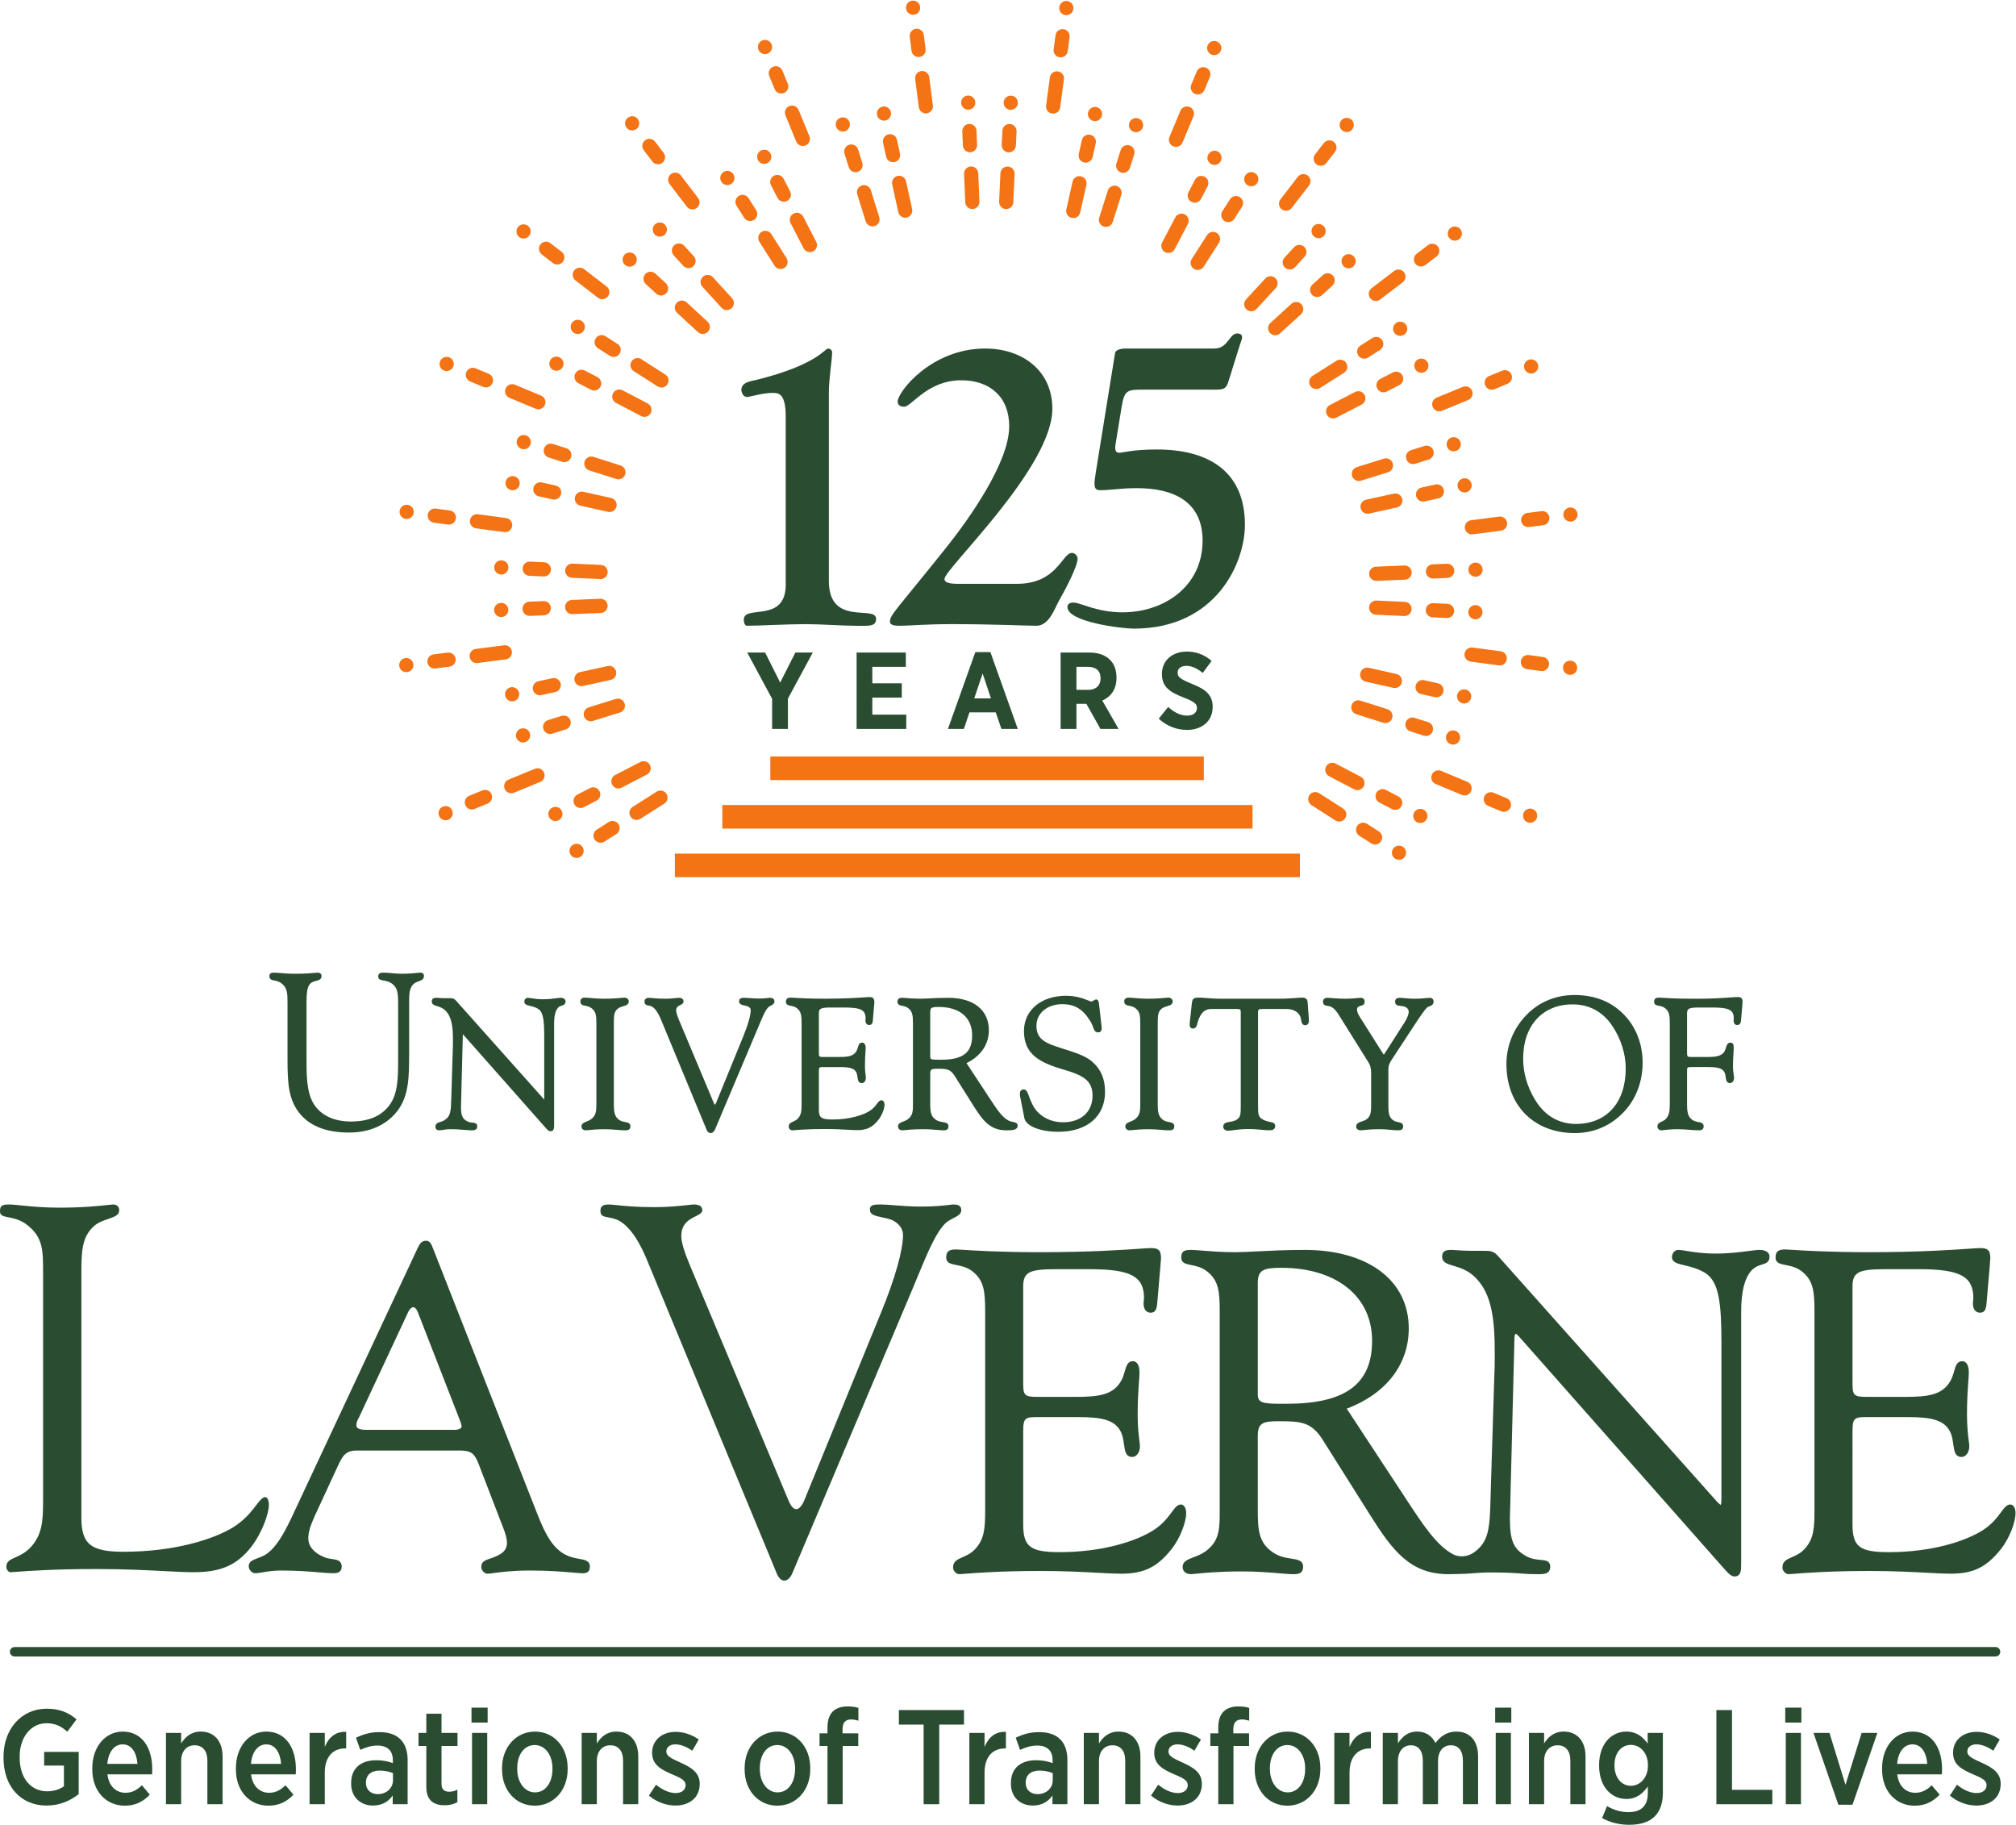 <?xml version="1.0" encoding="UTF-8" standalone="no"?>
<svg
   xmlns:dc="http://purl.org/dc/elements/1.1/"
   xmlns:cc="http://creativecommons.org/ns#"
   xmlns:rdf="http://www.w3.org/1999/02/22-rdf-syntax-ns#"
   xmlns:svg="http://www.w3.org/2000/svg"
   xmlns="http://www.w3.org/2000/svg"
   viewBox="0 0 78.533 71.08"
   height="71.08"
   width="78.533"
   xml:space="preserve"
   id="svg2"
   version="1.1"><defs
     id="defs6" /><g
     transform="matrix(1.333,0,0,-1.333,0,71.08)"
     id="g10"><g
       transform="scale(0.1)"
       id="g12"><path
         id="path14"
         style="fill:#2a4d31;fill-opacity:1;fill-rule:nonzero;stroke:none"
         d="M 583.156,49.18 H 4.281 c -0.766,0 -1.387,0.621 -1.387,1.383 0,0.766 0.621,1.383 1.387,1.383 H 583.156 c 0.766,0 1.387,-0.617 1.387,-1.383 0,-0.762 -0.621,-1.383 -1.387,-1.383" /><path
         id="path16"
         style="fill:#2a4d31;fill-opacity:1;fill-rule:nonzero;stroke:none"
         d="m 1.027,19.574 v 0.316 c 0,8.094 5.227,14.031 12.617,14.031 3.734,0 6.289,-1.062 8.727,-3.106 l -2.715,-3.617 c -1.57,1.414 -3.301,2.477 -6.09,2.477 -4.48,0 -7.824,-4.047 -7.824,-9.75 v -0.234 c 0,-6.211 3.383,-9.906 8.059,-9.906 1.926,0 3.656,0.59 4.875,1.457 v 6.051 h -5.777 v 4.012 H 23 V 8.961 C 20.68,7.113 17.496,5.621 13.605,5.621 6.137,5.621 1.027,11.121 1.027,19.574" /><path
         id="path18"
         style="fill:#2a4d31;fill-opacity:1;fill-rule:nonzero;stroke:none"
         d="m 40.172,17.805 c -0.238,3.301 -1.73,5.699 -4.324,5.699 -2.438,0 -4.168,-2.16 -4.481,-5.699 z M 26.965,16.195 v 0.312 c 0,6.25 3.773,10.73 8.883,10.73 5.66,0 8.648,-4.719 8.648,-10.965 0,-0.277 0,-0.906 -0.039,-1.535 H 31.406 c 0.395,-3.496 2.555,-5.383 5.266,-5.383 1.965,0 3.422,0.863 4.797,2.199 L 43.785,8.805 C 41.902,6.801 39.582,5.582 36.477,5.582 c -5.348,0 -9.512,4.086 -9.512,10.613" /><path
         id="path20"
         style="fill:#2a4d31;fill-opacity:1;fill-rule:nonzero;stroke:none"
         d="m 48.5,26.848 h 4.441 v -3.07 c 1.18,1.852 2.871,3.461 5.699,3.461 4.012,0 6.406,-2.828 6.406,-7.269 V 6.012 H 60.605 V 18.711 c 0,2.906 -1.375,4.52 -3.734,4.52 -2.316,0 -3.93,-1.73 -3.93,-4.598 V 6.012 H 48.5 V 26.848" /><path
         id="path22"
         style="fill:#2a4d31;fill-opacity:1;fill-rule:nonzero;stroke:none"
         d="m 82.144,17.805 c -0.238,3.301 -1.73,5.699 -4.324,5.699 -2.438,0 -4.168,-2.16 -4.481,-5.699 z m -13.207,-1.609 v 0.312 c 0,6.25 3.773,10.73 8.883,10.73 5.66,0 8.649,-4.719 8.649,-10.965 0,-0.277 0,-0.906 -0.043,-1.535 H 73.379 c 0.391,-3.496 2.555,-5.383 5.266,-5.383 1.965,0 3.422,0.863 4.797,2.199 L 85.758,8.805 C 83.871,6.801 81.555,5.582 78.449,5.582 c -5.348,0 -9.512,4.086 -9.512,10.613" /><path
         id="path24"
         style="fill:#2a4d31;fill-opacity:1;fill-rule:nonzero;stroke:none"
         d="m 90.473,26.848 h 4.441 v -4.09 c 1.101,2.711 3.105,4.559 6.25,4.402 v -4.836 h -0.195 c -3.617,0 -6.055,-2.355 -6.055,-7.113 V 6.012 H 90.473 V 26.848" /><path
         id="path26"
         style="fill:#2a4d31;fill-opacity:1;fill-rule:nonzero;stroke:none"
         d="m 114.84,13.012 v 2.082 c -1.024,0.433 -2.36,0.746 -3.852,0.746 -2.554,0 -4.047,-1.297 -4.047,-3.496 v -0.082 c 0,-2.082 1.454,-3.262 3.379,-3.301 2.555,-0.039 4.52,1.691 4.52,4.051 z m -12.223,-1.023 v 0.195 c 0,4.481 2.985,6.684 7.391,6.684 1.965,0 3.379,-0.355 4.793,-0.828 v 0.867 c 0,2.789 -1.653,4.246 -4.481,4.246 -2.004,0 -3.656,-0.633 -5.031,-1.258 l -1.258,3.535 c 2.004,0.984 4.086,1.652 6.879,1.652 2.711,0 4.793,-0.746 6.129,-2.125 1.379,-1.375 2.086,-3.418 2.086,-6.012 V 6.012 h -4.363 v 2.559 c -1.219,-1.77 -3.067,-2.949 -5.778,-2.949 -3.461,0 -6.367,2.316 -6.367,6.367" /><path
         id="path28"
         style="fill:#2a4d31;fill-opacity:1;fill-rule:nonzero;stroke:none"
         d="m 124.586,11.043 v 11.988 h -2.281 v 3.816 h 2.281 v 5.617 h 4.441 v -5.617 h 4.676 v -3.816 h -4.676 V 11.949 c 0,-1.613 0.825,-2.281 2.239,-2.281 0.867,0 1.652,0.195 2.398,0.59 V 6.602 c -1.019,-0.547 -2.199,-0.902 -3.695,-0.902 -3.067,0 -5.383,1.297 -5.383,5.344" /><path
         id="path30"
         style="fill:#2a4d31;fill-opacity:1;fill-rule:nonzero;stroke:none"
         d="m 137.945,26.848 h 4.442 V 6.012 h -4.442 z m -0.156,7.387 h 4.719 v -4.363 h -4.719 v 4.363" /><path
         id="path32"
         style="fill:#2a4d31;fill-opacity:1;fill-rule:nonzero;stroke:none"
         d="m 161.449,16.273 v 0.234 c 0,3.891 -2.16,6.801 -5.187,6.801 -3.106,0 -5.11,-2.871 -5.11,-6.762 v -0.234 c 0,-3.891 2.161,-6.84 5.188,-6.84 3.105,0 5.109,2.91 5.109,6.801 z m -14.738,-0.078 v 0.352 c 0,6.133 4.086,10.691 9.629,10.691 5.504,0 9.551,-4.481 9.551,-10.652 v -0.355 c 0,-6.129 -4.086,-10.648 -9.629,-10.648 -5.504,0 -9.551,4.441 -9.551,10.613" /><path
         id="path34"
         style="fill:#2a4d31;fill-opacity:1;fill-rule:nonzero;stroke:none"
         d="m 169.977,26.848 h 4.441 v -3.07 c 1.18,1.852 2.867,3.461 5.699,3.461 4.008,0 6.406,-2.828 6.406,-7.269 V 6.012 h -4.441 V 18.711 c 0,2.906 -1.375,4.52 -3.734,4.52 -2.321,0 -3.93,-1.73 -3.93,-4.598 V 6.012 h -4.441 V 26.848" /><path
         id="path36"
         style="fill:#2a4d31;fill-opacity:1;fill-rule:nonzero;stroke:none"
         d="m 189.625,8.527 2.086,3.187 c 1.887,-1.535 3.891,-2.441 5.734,-2.441 1.852,0 2.91,0.984 2.91,2.281 v 0.039 c 0,1.496 -1.609,2.164 -4.085,3.223 -3.106,1.336 -5.7,2.754 -5.7,6.172 v 0.078 c 0,3.734 2.985,6.094 6.875,6.094 2.321,0 4.797,-0.824 6.762,-2.238 l -1.887,-3.266 c -1.57,1.062 -3.3,1.848 -4.953,1.848 -1.648,0 -2.633,-0.902 -2.633,-2.043 v -0.078 c 0,-1.375 1.653,-2.082 4.09,-3.184 3.223,-1.457 5.66,-2.949 5.66,-6.211 v -0.039 c 0,-4.09 -3.105,-6.328 -7.117,-6.328 -2.472,0 -5.344,0.902 -7.742,2.906" /><path
         id="path38"
         style="fill:#2a4d31;fill-opacity:1;fill-rule:nonzero;stroke:none"
         d="m 232.348,16.273 v 0.234 c 0,3.891 -2.164,6.801 -5.188,6.801 -3.105,0 -5.109,-2.871 -5.109,-6.762 v -0.234 c 0,-3.891 2.16,-6.84 5.187,-6.84 3.106,0 5.11,2.91 5.11,6.801 z m -14.743,-0.078 v 0.352 c 0,6.133 4.09,10.691 9.633,10.691 5.5,0 9.551,-4.481 9.551,-10.652 v -0.355 c 0,-6.129 -4.09,-10.648 -9.629,-10.648 -5.504,0 -9.555,4.441 -9.555,10.613" /><path
         id="path40"
         style="fill:#2a4d31;fill-opacity:1;fill-rule:nonzero;stroke:none"
         d="m 241.816,23.031 h -2.32 v 3.695 h 2.32 v 1.613 c 0,2.121 0.512,3.731 1.532,4.754 1.023,0.984 2.476,1.496 4.363,1.496 1.336,0 2.281,-0.16 3.144,-0.433 v -3.734 c -0.707,0.195 -1.375,0.355 -2.16,0.355 -1.613,0 -2.476,-0.906 -2.476,-2.871 v -1.18 h 4.597 v -3.695 h -4.558 V 6.012 h -4.442 V 23.031" /><path
         id="path42"
         style="fill:#2a4d31;fill-opacity:1;fill-rule:nonzero;stroke:none"
         d="m 269.918,29.281 h -7.234 v 4.246 h 19.023 v -4.246 h -7.23 V 6.012 h -4.559 V 29.281" /><path
         id="path44"
         style="fill:#2a4d31;fill-opacity:1;fill-rule:nonzero;stroke:none"
         d="m 283.277,26.848 h 4.442 v -4.09 c 1.101,2.711 3.105,4.559 6.25,4.402 v -4.836 h -0.196 c -3.617,0 -6.054,-2.355 -6.054,-7.113 V 6.012 h -4.442 V 26.848" /><path
         id="path46"
         style="fill:#2a4d31;fill-opacity:1;fill-rule:nonzero;stroke:none"
         d="m 307.645,13.012 v 2.082 c -1.024,0.433 -2.36,0.746 -3.852,0.746 -2.555,0 -4.047,-1.297 -4.047,-3.496 v -0.082 c 0,-2.082 1.453,-3.262 3.379,-3.301 2.555,-0.039 4.52,1.691 4.52,4.051 z m -12.223,-1.023 v 0.195 c 0,4.481 2.984,6.684 7.387,6.684 1.968,0 3.382,-0.355 4.796,-0.828 v 0.867 c 0,2.789 -1.652,4.246 -4.48,4.246 -2.004,0 -3.656,-0.633 -5.031,-1.258 l -1.258,3.535 c 2.004,0.984 4.09,1.652 6.879,1.652 2.711,0 4.797,-0.746 6.133,-2.125 1.375,-1.375 2.082,-3.418 2.082,-6.012 V 6.012 h -4.364 v 2.559 c -1.218,-1.77 -3.066,-2.949 -5.777,-2.949 -3.461,0 -6.367,2.316 -6.367,6.367" /><path
         id="path48"
         style="fill:#2a4d31;fill-opacity:1;fill-rule:nonzero;stroke:none"
         d="m 316.723,26.848 h 4.437 v -3.07 c 1.184,1.852 2.871,3.461 5.703,3.461 4.008,0 6.407,-2.828 6.407,-7.269 V 6.012 h -4.442 V 18.711 c 0,2.906 -1.379,4.52 -3.734,4.52 -2.321,0 -3.934,-1.73 -3.934,-4.598 V 6.012 h -4.437 V 26.848" /><path
         id="path50"
         style="fill:#2a4d31;fill-opacity:1;fill-rule:nonzero;stroke:none"
         d="m 336.371,8.527 2.082,3.187 c 1.887,-1.535 3.891,-2.441 5.738,-2.441 1.848,0 2.911,0.984 2.911,2.281 v 0.039 c 0,1.496 -1.614,2.164 -4.09,3.223 -3.106,1.336 -5.699,2.754 -5.699,6.172 v 0.078 c 0,3.734 2.988,6.094 6.878,6.094 2.321,0 4.797,-0.824 6.762,-2.238 l -1.887,-3.266 c -1.57,1.062 -3.3,1.848 -4.953,1.848 -1.648,0 -2.633,-0.902 -2.633,-2.043 v -0.078 c 0,-1.375 1.653,-2.082 4.09,-3.184 3.223,-1.457 5.657,-2.949 5.657,-6.211 v -0.039 c 0,-4.09 -3.106,-6.328 -7.114,-6.328 -2.476,0 -5.343,0.902 -7.742,2.906" /><path
         id="path52"
         style="fill:#2a4d31;fill-opacity:1;fill-rule:nonzero;stroke:none"
         d="m 356.02,23.031 h -2.321 v 3.695 h 2.321 v 1.613 c 0,2.121 0.511,3.731 1.535,4.754 1.019,0.984 2.476,1.496 4.363,1.496 1.336,0 2.277,-0.16 3.145,-0.433 v -3.734 c -0.711,0.195 -1.379,0.355 -2.165,0.355 -1.609,0 -2.476,-0.906 -2.476,-2.871 v -1.18 h 4.598 v -3.695 h -4.555 V 6.012 H 356.02 V 23.031" /><path
         id="path54"
         style="fill:#2a4d31;fill-opacity:1;fill-rule:nonzero;stroke:none"
         d="m 381.41,16.273 v 0.234 c 0,3.891 -2.16,6.801 -5.187,6.801 -3.106,0 -5.11,-2.871 -5.11,-6.762 v -0.234 c 0,-3.891 2.164,-6.84 5.188,-6.84 3.105,0 5.109,2.91 5.109,6.801 z m -14.738,-0.078 v 0.352 c 0,6.133 4.09,10.691 9.629,10.691 5.504,0 9.554,-4.481 9.554,-10.652 v -0.355 c 0,-6.129 -4.089,-10.648 -9.632,-10.648 -5.5,0 -9.551,4.441 -9.551,10.613" /><path
         id="path56"
         style="fill:#2a4d31;fill-opacity:1;fill-rule:nonzero;stroke:none"
         d="m 389.938,26.848 h 4.441 v -4.09 c 1.101,2.711 3.105,4.559 6.25,4.402 v -4.836 h -0.195 c -3.618,0 -6.055,-2.355 -6.055,-7.113 V 6.012 h -4.441 V 26.848" /><path
         id="path58"
         style="fill:#2a4d31;fill-opacity:1;fill-rule:nonzero;stroke:none"
         d="m 404.086,26.848 h 4.441 v -3.027 c 1.219,1.844 2.828,3.418 5.578,3.418 2.559,0 4.407,-1.297 5.387,-3.34 1.414,1.887 3.301,3.34 6.094,3.34 3.852,0 6.367,-2.555 6.367,-7.269 V 6.012 h -4.441 V 18.672 c 0,2.984 -1.258,4.559 -3.539,4.559 -2.16,0 -3.735,-1.652 -3.735,-4.598 V 6.012 h -4.441 V 18.711 c 0,2.945 -1.297,4.52 -3.496,4.52 -2.242,0 -3.774,-1.77 -3.774,-4.641 V 6.012 h -4.441 V 26.848" /><path
         id="path60"
         style="fill:#2a4d31;fill-opacity:1;fill-rule:nonzero;stroke:none"
         d="m 437.098,26.848 h 4.441 V 6.012 h -4.441 z m -0.157,7.387 h 4.715 v -4.363 h -4.715 v 4.363" /><path
         id="path62"
         style="fill:#2a4d31;fill-opacity:1;fill-rule:nonzero;stroke:none"
         d="m 446.805,26.848 h 4.441 v -3.07 c 1.18,1.852 2.867,3.461 5.699,3.461 4.008,0 6.407,-2.828 6.407,-7.269 V 6.012 H 458.91 V 18.711 c 0,2.906 -1.375,4.52 -3.734,4.52 -2.317,0 -3.93,-1.73 -3.93,-4.598 V 6.012 h -4.441 V 26.848" /><path
         id="path64"
         style="fill:#2a4d31;fill-opacity:1;fill-rule:nonzero;stroke:none"
         d="m 481.586,17.332 v 0.078 c 0,3.656 -2.32,5.938 -4.992,5.938 -2.711,0 -4.793,-2.242 -4.793,-5.938 v -0.039 c 0,-3.691 2.121,-5.973 4.793,-5.973 2.672,0 4.992,2.32 4.992,5.934 z m -13.402,-15.367 1.453,3.5 c 1.808,-1.102 4.011,-1.77 6.25,-1.77 3.656,0 5.66,1.809 5.66,5.5 v 2.004 c -1.453,-2.043 -3.262,-3.652 -6.289,-3.652 -4.168,0 -7.942,3.34 -7.942,9.746 v 0.16 c 0,6.445 3.817,9.785 7.942,9.785 3.066,0 4.914,-1.649 6.25,-3.5 v 3.109 h 4.441 V 9.395 c 0,-3.105 -0.824,-5.387 -2.359,-6.918 C 481.941,0.785 479.383,0 476.086,0 c -2.871,0 -5.508,0.668 -7.902,1.965" /><path
         id="path66"
         style="fill:#2a4d31;fill-opacity:1;fill-rule:nonzero;stroke:none"
         d="m 501.586,33.527 h 4.562 V 10.219 h 11.79 V 6.012 H 501.586 V 33.527" /><path
         id="path68"
         style="fill:#2a4d31;fill-opacity:1;fill-rule:nonzero;stroke:none"
         d="m 521.867,26.848 h 4.442 V 6.012 h -4.442 z m -0.156,7.387 h 4.715 v -4.363 h -4.715 v 4.363" /><path
         id="path70"
         style="fill:#2a4d31;fill-opacity:1;fill-rule:nonzero;stroke:none"
         d="m 529.961,26.848 h 4.676 l 4.679,-15.172 4.715,15.172 h 4.602 L 541.359,5.855 h -4.125 l -7.273,20.992" /><path
         id="path72"
         style="fill:#2a4d31;fill-opacity:1;fill-rule:nonzero;stroke:none"
         d="m 563.211,17.805 c -0.234,3.301 -1.731,5.699 -4.324,5.699 -2.438,0 -4.164,-2.16 -4.481,-5.699 z m -13.207,-1.609 v 0.312 c 0,6.25 3.773,10.73 8.883,10.73 5.66,0 8.648,-4.719 8.648,-10.965 0,-0.277 0,-0.906 -0.039,-1.535 h -13.051 c 0.395,-3.496 2.559,-5.383 5.27,-5.383 1.965,0 3.418,0.863 4.793,2.199 l 2.32,-2.75 c -1.887,-2.004 -4.207,-3.223 -7.312,-3.223 -5.344,0 -9.512,4.086 -9.512,10.613" /><path
         id="path74"
         style="fill:#2a4d31;fill-opacity:1;fill-rule:nonzero;stroke:none"
         d="m 569.813,8.527 2.082,3.187 c 1.886,-1.535 3.89,-2.441 5.738,-2.441 1.847,0 2.91,0.984 2.91,2.281 v 0.039 c 0,1.496 -1.613,2.164 -4.09,3.223 -3.105,1.336 -5.699,2.754 -5.699,6.172 v 0.078 c 0,3.734 2.988,6.094 6.879,6.094 2.32,0 4.797,-0.824 6.762,-2.238 l -1.887,-3.266 c -1.574,1.062 -3.305,1.848 -4.953,1.848 -1.653,0 -2.633,-0.902 -2.633,-2.043 v -0.078 c 0,-1.375 1.648,-2.082 4.086,-3.184 3.222,-1.457 5.66,-2.949 5.66,-6.211 v -0.039 c 0,-4.09 -3.105,-6.328 -7.113,-6.328 -2.477,0 -5.348,0.902 -7.742,2.906" /><path
         id="path76"
         style="fill:#2a4d31;fill-opacity:1;fill-rule:nonzero;stroke:none"
         d="m 122.805,249.012 c -0.192,0 -0.496,-0.032 -0.922,-0.074 -0.918,-0.094 -2.461,-0.25 -4.512,-0.25 -1.062,0 -2.035,0.089 -2.976,0.179 -0.801,0.074 -1.555,0.145 -2.258,0.145 -0.879,0 -1.61,-0.086 -1.61,-1.16 0,-0.864 0.782,-1.004 1.606,-1.157 0.703,-0.125 1.574,-0.285 2.375,-0.855 1.582,-1.156 1.836,-2.602 1.836,-5.617 v -16.352 c 0,-5.492 0,-10.238 -2.598,-13.68 -2.41,-3.152 -6.09,-4.683 -11.242,-4.683 -4.859,0 -8.688,1.797 -10.77,5.051 -2.16,3.468 -2.16,8.269 -2.16,13.832 v 15.832 c 0,2.726 0.18,4.609 1.09,5.578 0.488,0.488 1.141,0.656 1.715,0.804 0.777,0.2 1.59,0.411 1.59,1.442 0,0.594 -0.445,0.965 -1.156,0.965 -0.098,0 -0.301,-0.02 -0.606,-0.047 -0.93,-0.09 -2.871,-0.277 -5.859,-0.277 -1.91,0 -3.441,0.128 -4.559,0.222 -0.664,0.059 -1.191,0.102 -1.582,0.102 -0.719,0 -1.484,-0.078 -1.484,-1.032 0,-0.976 0.723,-1.121 1.488,-1.277 0.613,-0.121 1.375,-0.273 2.102,-0.859 1.633,-1.27 1.711,-2.879 1.711,-5.621 v -16.481 c 0,-7.183 0.274,-12.203 3.941,-16.328 3.012,-3.402 7.731,-5.129 14.023,-5.129 5.989,0 10.84,2.137 14.032,6.172 3.546,4.484 3.546,10.191 3.546,17.418 v 14.348 c 0,2.59 0.082,4.246 1.215,5.382 0.485,0.481 1.082,0.7 1.606,0.891 0.742,0.274 1.511,0.555 1.511,1.551 0,0.613 -0.402,0.965 -1.093,0.965" /><path
         id="path78"
         style="fill:#2a4d31;fill-opacity:1;fill-rule:nonzero;stroke:none"
         d="m 163.828,241.66 c -0.344,0 -0.793,-0.058 -1.363,-0.133 -0.949,-0.125 -2.254,-0.297 -3.863,-0.297 -1.422,0 -2.489,0.176 -3.27,0.301 -0.453,0.074 -0.809,0.129 -1.094,0.129 -0.562,0 -1.015,-0.5 -1.015,-1.121 0,-0.851 0.828,-1.047 1.707,-1.254 0.691,-0.164 1.547,-0.363 2.367,-0.879 1.473,-0.953 1.742,-3.406 1.742,-7.89 v -18.375 c 0,-0.078 0,-0.149 0,-0.215 -0.008,0.008 -0.012,0.008 -0.016,0.015 l -25.691,28.817 c -0.668,0.797 -1.223,0.797 -1.996,0.797 h -1.453 c -0.649,0 -1.199,0.039 -1.625,0.07 -0.285,0.023 -0.52,0.035 -0.695,0.035 -0.415,0 -1.391,0 -1.391,-1.066 0,-0.899 0.785,-1.133 1.543,-1.36 0.726,-0.218 1.633,-0.484 2.461,-1.312 1.824,-1.824 2.191,-4.66 2.191,-8.645 0,-0.871 0,-1.765 -0.051,-2.734 l -0.437,-14.266 c -0.102,-3.718 -0.145,-5.257 -2.106,-6.453 -0.382,-0.226 -0.769,-0.344 -1.117,-0.445 -0.66,-0.199 -1.406,-0.422 -1.406,-1.426 0,-0.383 0.145,-1.015 1.121,-1.015 0.262,0 0.574,0.046 0.973,0.109 0.617,0.094 1.383,0.215 2.316,0.215 1.649,0 3.043,-0.117 4.168,-0.207 0.77,-0.067 1.434,-0.117 1.973,-0.117 0.625,0 1.664,0 1.664,1.175 0,0.946 -0.824,1.02 -1.426,1.078 -0.434,0.039 -0.918,0.086 -1.394,0.325 -1.633,0.812 -1.922,1.851 -1.922,4.363 0,0.301 0.011,0.613 0.023,0.941 0.016,0.379 0.027,0.782 0.027,1.203 l 0.489,19.004 c 0.051,-0.054 0.109,-0.121 0.176,-0.199 l 24.14,-27.312 c 0.516,-0.594 0.899,-0.852 1.289,-0.852 1.067,0 1.067,1.059 1.067,1.828 v 29.633 c 0,2.41 0.441,4.031 1.312,4.805 0.289,0.254 0.609,0.351 0.918,0.445 0.469,0.141 1.113,0.34 1.113,1.219 0,0.531 -0.449,1.066 -1.449,1.066" /><path
         id="path80"
         style="fill:#2a4d31;fill-opacity:1;fill-rule:nonzero;stroke:none"
         d="m 182.691,205.359 c -0.57,0.102 -1.214,0.219 -1.8,0.653 -1.293,0.968 -1.504,2.187 -1.504,4.73 v 23.383 c 0,2.172 0,3.363 1.09,4.313 0.507,0.421 1.132,0.609 1.687,0.773 0.746,0.219 1.59,0.469 1.59,1.383 0,0.636 -0.555,1.121 -1.285,1.121 -0.098,0 -0.297,-0.02 -0.598,-0.051 -0.855,-0.086 -2.633,-0.269 -5.387,-0.269 -1.699,0 -3.05,0.128 -4.039,0.222 -0.574,0.055 -1.023,0.098 -1.343,0.098 -0.414,0 -1.504,0 -1.504,-1.121 0,-0.992 0.82,-1.149 1.48,-1.274 0.547,-0.101 1.168,-0.218 1.762,-0.679 1.308,-0.985 1.445,-2.133 1.445,-4.516 v -23.332 c 0,-2.145 -0.058,-3.316 -1.308,-4.422 -0.547,-0.48 -1.129,-0.707 -1.649,-0.906 -0.691,-0.27 -1.406,-0.547 -1.406,-1.402 0,-0.676 0.519,-1.125 1.285,-1.125 0.121,0 0.352,0.019 0.691,0.054 0.883,0.094 2.532,0.27 4.969,0.27 1.153,0 2.211,-0.09 3.235,-0.176 0.902,-0.078 1.753,-0.148 2.582,-0.148 0.582,0 1.554,0 1.554,1.175 0,0.965 -0.855,1.121 -1.547,1.246" /><path
         id="path82"
         style="fill:#2a4d31;fill-opacity:1;fill-rule:nonzero;stroke:none"
         d="m 225.035,241.66 c -0.082,0 -0.234,-0.012 -0.453,-0.039 -0.504,-0.062 -1.445,-0.176 -2.836,-0.176 -1.043,0 -1.93,0.071 -2.711,0.133 -0.574,0.047 -1.07,0.082 -1.488,0.082 -0.621,0 -1.559,0 -1.559,-1.012 0,-0.906 0.828,-1.082 1.621,-1.25 0.184,-0.039 0.379,-0.078 0.59,-0.132 0.778,-0.18 1.188,-0.743 1.188,-1.203 0,-1.493 -0.836,-4.415 -2.235,-7.817 l -7.867,-19.238 c -0.152,-0.391 -0.347,-0.578 -0.344,-0.602 -0.043,0.016 -0.207,0.16 -0.382,0.606 l -10.079,24.035 c -0.593,1.398 -0.882,2.351 -0.882,2.906 0,0.996 0.59,1.285 1.207,1.594 0.449,0.223 0.949,0.473 0.949,1.047 0,0.25 -0.094,1.066 -1.34,1.066 -0.164,0 -0.418,-0.023 -0.766,-0.062 -0.722,-0.082 -1.804,-0.203 -3.332,-0.203 -1.824,0 -3.105,0.128 -3.871,0.207 -0.351,0.035 -0.601,0.058 -0.757,0.058 -1.106,0 -1.34,-0.609 -1.34,-1.121 0,-0.93 0.691,-1.055 1.195,-1.144 0.324,-0.059 0.687,-0.125 1.055,-0.344 0.875,-0.539 1.683,-1.692 2.468,-3.524 l 13.356,-32.257 c 0.375,-1.032 1.008,-1.141 1.262,-1.141 0.5,0 0.968,0.375 1.25,1.012 l 12.394,29.316 0.414,1 c 1.094,2.633 1.879,4.531 2.781,5.438 0.184,0.183 0.461,0.324 0.719,0.46 0.481,0.247 1.074,0.555 1.074,1.239 0,0.398 -0.164,1.066 -1.281,1.066" /><path
         id="path84"
         style="fill:#2a4d31;fill-opacity:1;fill-rule:nonzero;stroke:none"
         d="m 257.578,211.703 c -0.555,0 -0.894,-0.457 -1.328,-1.035 -0.434,-0.586 -1.027,-1.387 -2.082,-2.047 -1.918,-1.219 -5.785,-2.523 -10.871,-2.523 -3.473,0 -3.996,0.672 -3.996,2.972 v 10.993 c 0,1.265 0.078,1.355 1.195,1.355 h 5.063 c 3.023,0 4.273,-0.465 4.777,-1.77 0.156,-0.418 0.219,-0.859 0.269,-1.246 0.106,-0.746 0.231,-1.672 1.258,-1.672 0.578,0 1.176,0.583 1.176,1.555 0,0.121 -0.023,0.328 -0.059,0.617 -0.078,0.618 -0.21,1.649 -0.21,3.102 0,1.684 0.093,2.996 0.16,3.867 0.031,0.477 0.058,0.844 0.058,1.09 0,1.492 -0.816,1.605 -1.07,1.605 -0.82,0 -1.031,-0.738 -1.219,-1.39 -0.121,-0.41 -0.254,-0.875 -0.527,-1.274 -0.895,-1.304 -2.336,-1.535 -5.039,-1.535 h -4.422 c -1.41,0 -1.41,0 -1.41,1.625 v 11.098 c 0,1.476 0.558,1.734 3.726,1.734 h 3.774 c 4.711,0 6.152,-0.73 6.152,-3.133 0,-0.058 -0.012,-0.125 -0.019,-0.199 -0.02,-0.125 -0.036,-0.258 -0.036,-0.394 0,-1.028 0.579,-1.395 1.122,-1.395 0.96,0 1.027,0.957 1.07,1.52 l 0.379,4.457 c 0,0.121 0.011,0.234 0.023,0.34 0.016,0.121 0.028,0.242 0.028,0.359 0,1.25 -0.575,1.5 -1.5,1.5 -0.219,0 -0.661,-0.031 -1.317,-0.074 -1.887,-0.133 -5.816,-0.41 -11.668,-0.41 -4.828,0 -7.875,0.195 -9.176,0.281 -0.382,0.023 -0.629,0.039 -0.742,0.039 -0.715,0 -1.445,-0.145 -1.445,-1.227 0,-0.894 0.797,-1.047 1.433,-1.172 0.547,-0.109 1.172,-0.23 1.747,-0.671 1.269,-0.989 1.402,-2.137 1.402,-4.52 v -23.332 c 0,-2.09 -0.055,-3.328 -1.121,-4.449 -0.442,-0.457 -0.938,-0.672 -1.367,-0.867 -0.602,-0.262 -1.286,-0.559 -1.286,-1.469 0,-0.543 0.504,-1.07 1.016,-1.07 0.113,0 0.359,0.015 0.738,0.046 1.243,0.098 4.161,0.329 8.801,0.329 2.77,0 4.996,-0.118 6.785,-0.215 1.118,-0.059 2,-0.106 2.696,-0.106 2.757,0 4.425,0.801 6.148,2.957 1.188,1.469 1.816,3.508 1.816,4.414 0,0.989 -0.488,1.34 -0.902,1.34" /><path
         id="path86"
         style="fill:#2a4d31;fill-opacity:1;fill-rule:nonzero;stroke:none"
         d="m 284.094,230.676 c 0,-5.055 -2.656,-7.117 -9.168,-7.117 h -0.539 c -2.321,0 -2.539,0.144 -2.539,0.816 v 13.094 c 0,1.211 0.242,1.515 2.484,1.515 6.113,0 9.762,-3.101 9.762,-8.308 z m 11.996,-25.305 c -0.41,0.078 -0.871,0.168 -1.36,0.41 -1.91,0.981 -3.488,3.399 -5.679,6.746 l -6.606,10.055 c 4.164,2.008 6.539,5.465 6.539,9.551 0,5.969 -4.453,9.527 -11.906,9.527 -2.234,0 -4.117,-0.094 -5.629,-0.172 -1.004,-0.05 -1.84,-0.093 -2.504,-0.093 -1.625,0 -2.929,0.105 -3.882,0.183 -0.571,0.047 -1.02,0.082 -1.344,0.082 -0.543,0 -1.446,0 -1.446,-1.172 0,-0.894 0.778,-1.047 1.403,-1.172 0.539,-0.109 1.144,-0.23 1.722,-0.671 1.266,-0.989 1.399,-2.133 1.399,-4.52 v -23.332 c 0,-2.133 0,-3.309 -1.258,-4.422 -0.547,-0.48 -1.148,-0.707 -1.672,-0.91 -0.707,-0.27 -1.433,-0.543 -1.433,-1.398 0,-0.676 0.515,-1.125 1.285,-1.125 0.097,0 0.297,0.015 0.597,0.046 0.856,0.09 2.633,0.278 5.379,0.278 1.778,0 3.184,-0.121 4.313,-0.219 0.715,-0.059 1.273,-0.105 1.722,-0.105 0.719,0 1.45,0.136 1.45,1.175 0,0.961 -0.871,1.098 -1.633,1.219 -0.641,0.102 -1.375,0.215 -2.059,0.695 -1.414,0.957 -1.64,2.172 -1.64,4.715 v 8.727 c 0,1.273 0.281,1.465 2.16,1.465 2.586,0 3.683,-0.079 4.926,-2.012 l 5.601,-8.891 c 2.617,-4.152 4.828,-7.093 9.465,-7.093 1.742,0 3.391,0 3.391,1.39 0,0.785 -0.723,0.93 -1.301,1.043" /><path
         id="path88"
         style="fill:#2a4d31;fill-opacity:1;fill-rule:nonzero;stroke:none"
         d="m 310.508,226.824 c -5.012,1.598 -7.625,2.625 -7.625,6.711 0,3.625 3.172,6.262 7.551,6.262 3.597,0 5.945,-1.399 8.105,-4.824 0.465,-0.719 0.703,-1.375 0.899,-1.903 0.285,-0.785 0.554,-1.519 1.449,-1.519 0.398,0 1.066,0.152 1.066,1.176 0,0.218 0,0.468 -0.055,0.746 l -0.753,6.578 c -0.118,1.019 -0.594,1.129 -0.797,1.129 -0.254,0 -0.477,-0.141 -0.711,-0.289 -0.239,-0.149 -0.489,-0.305 -0.746,-0.305 -0.145,0 -0.559,0.164 -0.961,0.324 -1.266,0.504 -3.387,1.344 -6.418,1.344 -7.231,0 -12.278,-4.227 -12.278,-10.281 0,-6.606 4.18,-9.121 11.403,-11.239 5.976,-1.738 8.64,-3.257 8.64,-7.675 0,-4.719 -3.363,-7.77 -8.574,-7.77 -4.027,0 -7.394,1.945 -9,5.211 -0.484,0.969 -0.777,1.785 -1.019,2.441 -0.411,1.125 -0.704,1.942 -1.567,1.942 -0.32,0 -1.07,-0.125 -1.07,-1.285 0,-0.274 0,-0.657 0.117,-1.051 l 1.188,-6.035 c 0.445,-2.321 4.609,-4.008 9.894,-4.008 8.438,0 13.684,4.476 13.684,11.687 0,3.688 -1.145,6.442 -3.59,8.661 -1.988,1.82 -5.16,2.82 -8.832,3.972" /><path
         id="path90"
         style="fill:#2a4d31;fill-opacity:1;fill-rule:nonzero;stroke:none"
         d="m 341.637,205.359 c -0.571,0.102 -1.219,0.219 -1.805,0.653 -1.293,0.968 -1.5,2.187 -1.5,4.73 v 23.383 c 0,2.172 0,3.363 1.086,4.313 0.508,0.421 1.137,0.609 1.691,0.773 0.743,0.219 1.59,0.469 1.59,1.383 0,0.636 -0.554,1.121 -1.285,1.121 -0.101,0 -0.301,-0.02 -0.601,-0.051 -0.856,-0.086 -2.629,-0.269 -5.383,-0.269 -1.7,0 -3.051,0.128 -4.039,0.222 -0.578,0.055 -1.032,0.098 -1.348,0.098 -0.414,0 -1.504,0 -1.504,-1.121 0,-0.992 0.824,-1.149 1.484,-1.274 0.547,-0.101 1.165,-0.218 1.758,-0.679 1.313,-0.985 1.446,-2.133 1.446,-4.516 v -23.332 c 0,-2.145 -0.055,-3.316 -1.309,-4.422 -0.543,-0.48 -1.129,-0.707 -1.645,-0.906 -0.695,-0.27 -1.41,-0.547 -1.41,-1.402 0,-0.676 0.52,-1.125 1.285,-1.125 0.125,0 0.352,0.019 0.692,0.054 0.887,0.094 2.531,0.27 4.969,0.27 1.152,0 2.211,-0.09 3.234,-0.176 0.902,-0.078 1.758,-0.148 2.582,-0.148 0.582,0 1.555,0 1.555,1.175 0,0.965 -0.856,1.121 -1.543,1.246" /><path
         id="path92"
         style="fill:#2a4d31;fill-opacity:1;fill-rule:nonzero;stroke:none"
         d="m 380.586,241.715 c -0.449,0 -1.055,-0.043 -1.82,-0.102 -1.246,-0.093 -2.957,-0.218 -5.078,-0.218 h -16.813 c -1.879,0 -3.363,0.117 -4.555,0.214 -0.746,0.059 -1.332,0.106 -1.804,0.106 -1.305,0 -2.055,-0.07 -2.2,-1.508 l -0.589,-5.43 c -0.055,-0.398 -0.059,-0.742 -0.059,-0.972 0,-0.278 0,-1.125 0.965,-1.125 0.902,0 1.125,0.836 1.336,1.64 0.101,0.379 0.215,0.813 0.394,1.254 0.887,2.028 1.91,2.817 3.657,2.817 h 7.492 c 0.957,0 1.082,-0.184 1.082,-0.922 v -27.156 c 0,-2.821 0,-3.77 -1.688,-4.52 -0.488,-0.219 -1.043,-0.305 -1.523,-0.383 -0.895,-0.14 -1.906,-0.297 -1.906,-1.402 0,-0.57 0.378,-1.18 1.445,-1.18 0.351,0 0.828,0.067 1.43,0.145 1.093,0.144 2.593,0.34 4.554,0.34 1.399,0 2.653,-0.118 3.758,-0.219 0.902,-0.086 1.676,-0.156 2.383,-0.156 1.402,0 1.609,0.769 1.609,1.23 0,0.922 -0.746,1.07 -1.468,1.211 -0.477,0.094 -1.067,0.211 -1.75,0.523 -1.719,0.762 -1.793,1.559 -1.793,4.192 v 27.32 c 0,0.793 0.113,0.977 1.246,0.977 h 7.004 c 1.882,0 3.335,-0.723 3.992,-1.985 0.203,-0.379 0.277,-0.828 0.347,-1.222 0.118,-0.684 0.262,-1.532 1.211,-1.532 0.489,0 1.071,0.25 1.071,1.446 l -0.379,5.316 c -0.074,0.875 -0.582,1.301 -1.551,1.301" /><path
         id="path94"
         style="fill:#2a4d31;fill-opacity:1;fill-rule:nonzero;stroke:none"
         d="m 417.813,241.66 c -0.129,0 -0.36,-0.019 -0.684,-0.055 -0.762,-0.078 -2.035,-0.21 -3.895,-0.21 -1.05,0 -2,0.089 -2.757,0.164 -0.563,0.054 -1.047,0.101 -1.446,0.101 -1.105,0 -1.34,-0.609 -1.34,-1.121 0,-1.105 0.926,-1.191 1.598,-1.25 0.328,-0.031 0.707,-0.066 1.082,-0.18 0.77,-0.214 1.309,-0.843 1.309,-1.535 0,-0.594 -0.383,-1.82 -1.227,-3.113 l -5.91,-9.242 c -0.051,-0.071 -0.113,-0.114 -0.176,-0.137 -0.039,0.043 -0.105,0.125 -0.207,0.273 l -6.84,10.829 c -0.515,0.824 -0.746,1.453 -0.746,2.039 0,0.578 0.211,0.824 0.899,1.054 0.117,0.039 0.226,0.067 0.324,0.09 0.441,0.113 0.988,0.25 0.988,1.227 0,0.32 -0.113,1.066 -1.176,1.066 -0.16,0 -0.425,-0.023 -0.796,-0.062 -0.758,-0.078 -2.024,-0.203 -3.68,-0.203 -1.68,0 -2.953,0.109 -3.883,0.187 -0.527,0.047 -0.937,0.078 -1.234,0.078 -0.926,0 -1.395,-0.394 -1.395,-1.172 0,-1.015 0.801,-1.117 1.328,-1.187 0.27,-0.035 0.555,-0.071 0.824,-0.176 1.27,-0.52 1.973,-1.656 2.864,-3.094 l 8.367,-13.398 c 0.461,-0.692 0.684,-1.692 0.684,-3.055 v -8.785 c 0,-2.344 0,-3.52 -1.196,-4.523 -0.472,-0.387 -1.054,-0.586 -1.574,-0.758 -0.746,-0.25 -1.598,-0.532 -1.598,-1.449 0,-0.676 0.52,-1.125 1.289,-1.125 0.121,0 0.36,0.019 0.7,0.054 0.902,0.094 2.566,0.27 4.957,0.27 1.082,0 2.074,-0.094 3.031,-0.18 0.816,-0.074 1.586,-0.144 2.301,-0.144 0.715,0 1.449,0.136 1.449,1.175 0,0.934 -0.789,1.09 -1.43,1.219 -0.504,0.102 -1.074,0.215 -1.59,0.625 -1.234,0.949 -1.293,2.293 -1.293,4.785 v 9.86 c 0,1.418 0.411,2.082 0.957,2.945 l 6.789,10.348 c 1.497,2.269 2.79,4.234 3.633,4.972 0.176,0.149 0.407,0.231 0.653,0.321 0.492,0.183 1.172,0.433 1.172,1.351 0,0.715 -0.411,1.121 -1.125,1.121" /><path
         id="path96"
         style="fill:#2a4d31;fill-opacity:1;fill-rule:nonzero;stroke:none"
         d="m 460.539,204.805 c -5.062,0 -9.203,2.465 -11.98,7.125 -2.282,3.773 -3.442,7.812 -3.442,12.015 0,9.594 5.672,15.793 14.449,15.793 4.832,0 8.829,-2.152 11.559,-6.226 2.523,-3.707 3.969,-8.254 3.969,-12.477 0,-10.012 -5.578,-16.23 -14.555,-16.23 z m -0.434,37.668 c -5.476,0 -10.332,-2.02 -14.042,-5.844 -3.758,-3.867 -5.833,-8.965 -5.833,-14.356 0,-12.046 8.032,-20.144 19.985,-20.144 5.844,0 10.984,2.344 14.867,6.769 3.195,3.645 4.953,8.547 4.953,13.805 0,5.422 -1.918,10.387 -5.398,13.981 -3.676,3.839 -8.563,5.789 -14.532,5.789" /><path
         id="path98"
         style="fill:#2a4d31;fill-opacity:1;fill-rule:nonzero;stroke:none"
         d="m 507.898,241.879 c -0.628,0 -1.503,-0.063 -2.609,-0.141 -2.031,-0.144 -4.809,-0.343 -8.437,-0.343 h -2.532 c -4.593,0 -7.504,0.195 -8.746,0.277 -0.383,0.027 -0.625,0.043 -0.738,0.043 -0.719,0 -1.449,-0.145 -1.449,-1.227 0,-0.894 0.797,-1.047 1.437,-1.172 0.547,-0.109 1.168,-0.23 1.746,-0.671 1.266,-0.989 1.399,-2.137 1.399,-4.52 v -23.332 c 0,-1.941 -0.074,-3.305 -1.078,-4.457 -0.403,-0.445 -0.891,-0.668 -1.317,-0.863 -0.57,-0.262 -1.215,-0.555 -1.215,-1.36 0,-0.715 0.461,-1.175 1.176,-1.175 0.11,0 0.317,0.019 0.621,0.058 0.75,0.094 2.153,0.266 4.176,0.266 1.234,0 2.406,-0.098 3.441,-0.184 0.903,-0.07 1.754,-0.14 2.54,-0.14 0.582,0 1.554,0 1.554,1.175 0,0.965 -0.859,1.121 -1.547,1.246 -0.57,0.102 -1.215,0.219 -1.8,0.653 -1.297,0.972 -1.504,2.191 -1.504,4.73 v 9.321 c 0,1.304 0.043,1.355 1.14,1.355 h 5.121 c 3.02,0 4.27,-0.465 4.778,-1.77 0.152,-0.418 0.215,-0.859 0.265,-1.246 0.106,-0.746 0.231,-1.672 1.262,-1.672 0.578,0 1.176,0.583 1.176,1.555 0,0.176 -0.039,0.43 -0.09,0.77 -0.094,0.605 -0.23,1.523 -0.23,2.785 0,1.273 0.07,2.41 0.128,3.32 0.047,0.684 0.082,1.266 0.082,1.746 0,0.778 0,1.66 -0.96,1.66 -0.868,0 -1.102,-0.785 -1.313,-1.476 -0.121,-0.41 -0.25,-0.832 -0.488,-1.188 -0.891,-1.304 -2.336,-1.535 -5.043,-1.535 h -4.418 c -1.41,0 -1.41,0 -1.41,1.625 v 11.098 c 0,1.476 0.558,1.734 3.726,1.734 h 3.774 c 4.711,0 6.148,-0.73 6.148,-3.133 0,-0.058 -0.012,-0.128 -0.019,-0.199 -0.016,-0.129 -0.032,-0.262 -0.032,-0.394 0,-1.258 0.746,-1.395 1.071,-1.395 1.007,0 1.086,1.07 1.121,1.52 l 0.379,4.457 c 0,0.16 0.015,0.289 0.027,0.406 0.016,0.121 0.023,0.234 0.023,0.344 0,1.054 -0.363,1.449 -1.336,1.449" /><path
         id="path100"
         style="fill:#2a4d31;fill-opacity:1;fill-rule:nonzero;stroke:none"
         d="m 33,181.262 c 1.184,0 1.828,-0.606 1.828,-1.684 0,-1.379 -1.125,-1.828 -3.129,-2.512 -1.398,-0.472 -2.992,-1.007 -4.289,-2.164 -3.457,-3.144 -3.629,-7.273 -3.629,-13.746 V 89.773 c 0,-7.754 2.758,-9.988 12.285,-9.988 15.207,0 26.633,3.754 32.262,7.266 3.289,2.109 5.164,4.539 6.52,6.312 1.07,1.395 1.844,2.387 2.672,2.387 0.617,0 1.062,-0.941 1.062,-2.297 0,-2.254 -1.828,-7.91 -5.152,-12.234 -4.18,-5.332 -8.875,-7.41 -16.789,-7.41 -2.254,0 -5.16,0.144 -8.535,0.32 -5.301,0.27 -11.891,0.609 -19.867,0.609 -12.508,0 -20.16,-0.578 -23.434,-0.816 -0.895,-0.066 -1.484,-0.113 -1.742,-0.113 -0.59,0 -1.219,0.789 -1.219,1.531 0,1.617 1.062,2.098 2.672,2.817 1.281,0.574 2.852,1.285 4.301,2.801 3.512,3.664 3.773,7.816 3.773,13.73 v 66.469 c 0,6.727 0,10.442 -4.574,14.059 -1.961,1.586 -4,1.992 -5.488,2.289 C 0.773,177.848 0,178.055 0,179.27 c 0,1.582 0.535,1.992 2.602,1.992 0.973,0 2.266,-0.129 3.902,-0.301 2.652,-0.266 6.269,-0.625 10.68,-0.625 7.148,0 11.941,0.519 14.254,0.781 0.758,0.082 1.309,0.145 1.562,0.145" /><path
         id="path102"
         style="fill:#2a4d31;fill-opacity:1;fill-rule:nonzero;stroke:none"
         d="m 120.789,151.246 c -0.5,0 -1.031,-0.473 -1.434,-1.277 l -14.437,-30.906 c -0.52,-0.903 -0.777,-1.653 -0.777,-2.262 0,-0.656 0.339,-1.395 3.004,-1.395 h 25.554 c 1.336,0 2.196,0.391 2.196,0.992 0,0.438 -0.223,1.036 -0.559,1.938 l -0.082,0.223 -12.18,31.3 c -0.359,0.957 -0.918,1.387 -1.285,1.387 z m 21.684,-77.875 c -0.981,0 -1.825,1.066 -1.825,1.945 0,1.621 1.133,1.996 2.555,2.473 0.235,0.074 0.492,0.16 0.754,0.262 3.051,1.109 4.188,2.297 4.188,4.359 0,1.188 -0.43,2.809 -1.321,4.953 l -6.953,18.071 c -1.152,2.953 -2.101,3.933 -5.433,3.933 h -30.102 c -3.391,0 -4.242,-1.547 -5.711,-4.754 L 92.062,90.426 c -1.211,-2.711 -1.969,-4.769 -1.969,-6.672 0,-2.375 1.683,-4.359 4.73,-5.574 0.742,-0.309 1.535,-0.422 2.234,-0.523 1.375,-0.195 2.801,-0.41 2.801,-2.199 0,-1.73 -1.336,-1.953 -2.488,-1.953 -0.949,0 -2.25,0.105 -3.894,0.242 -2.801,0.238 -6.637,0.559 -11.352,0.559 -2.219,0 -4.066,-0.312 -5.41,-0.539 -0.863,-0.148 -1.547,-0.262 -2.09,-0.262 -1.02,0 -1.945,0.996 -1.945,2.082 0,1.344 1.289,1.828 2.656,2.344 0.91,0.344 1.945,0.727 2.832,1.406 2.586,1.945 4.539,5.285 6.855,10.047 l 37.063,79.211 c 0.648,1.297 1.129,2.066 2.453,2.066 1.117,0 1.469,-0.894 1.969,-2.148 l 0.082,-0.199 30.379,-77.344 c 2.476,-6.391 4.855,-10.684 9.043,-12.391 1.117,-0.488 2.218,-0.684 3.207,-0.852 1.699,-0.297 3.16,-0.555 3.16,-2.27 0,-1.348 -0.633,-1.953 -2.078,-1.953 -0.621,0 -1.567,0.086 -2.879,0.199 -2.746,0.238 -6.906,0.602 -12.516,0.602 -5.101,0 -8.562,-0.465 -10.629,-0.738 -0.867,-0.117 -1.437,-0.195 -1.804,-0.195" /><path
         id="path104"
         style="fill:#2a4d31;fill-opacity:1;fill-rule:nonzero;stroke:none"
         d="m 177.922,181.262 c -1.77,0 -2.457,-0.516 -2.457,-1.836 0,-1.516 0.867,-1.668 2.285,-1.93 0.984,-0.183 2.207,-0.398 3.477,-1.164 2.75,-1.676 5.226,-5.164 7.586,-10.66 l 38.066,-91.953 c 0.551,-1.508 1.391,-2.367 2.312,-2.367 0.879,0 1.747,0.773 2.317,2.059 l 35.305,83.512 c 0.402,0.969 0.796,1.906 1.164,2.82 3.179,7.653 5.464,13.184 8.238,15.953 0.672,0.676 1.535,1.129 2.375,1.559 1.25,0.641 2.332,1.199 2.332,2.324 0,1.176 -0.692,1.684 -2.293,1.684 -0.195,0 -0.586,-0.047 -1.125,-0.106 -1.477,-0.176 -4.207,-0.508 -8.238,-0.508 -3.036,0 -5.707,0.207 -7.836,0.383 -1.606,0.125 -2.981,0.231 -4.137,0.231 -2.309,0 -3.074,-0.223 -3.074,-1.532 0,-1.476 1.414,-1.777 3.551,-2.226 0.539,-0.113 1.101,-0.231 1.703,-0.383 2.566,-0.601 4.418,-2.601 4.418,-4.758 0,-4.488 -2.352,-12.789 -6.457,-22.777 L 235.023,94.777 c -0.605,-1.5 -1.554,-2.555 -2.296,-2.555 -0.817,0 -1.637,0.914 -2.297,2.555 l -28.707,68.461 c -1.793,4.235 -2.625,7.035 -2.625,8.817 0,3.679 2.425,4.883 4.191,5.761 1.098,0.539 1.945,0.973 1.945,1.762 0,1.117 -0.816,1.684 -2.441,1.684 -0.438,0 -1.109,-0.078 -2.043,-0.184 -2.07,-0.226 -5.211,-0.59 -9.629,-0.59 -5.269,0 -8.976,0.383 -11.18,0.614 -0.933,0.089 -1.613,0.16 -2.019,0.16" /><path
         id="path106"
         style="fill:#2a4d31;fill-opacity:1;fill-rule:nonzero;stroke:none"
         d="m 280.34,73.234 c -0.899,0 -1.824,0.988 -1.824,1.953 0,1.801 1.285,2.359 2.765,3.008 1.149,0.496 2.442,1.062 3.629,2.309 2.836,2.973 2.985,6.324 2.985,11.543 v 57.937 c 0,6.024 -0.372,9.145 -3.75,11.77 -1.571,1.211 -3.278,1.535 -4.649,1.812 -1.601,0.317 -2.984,0.575 -2.984,2.207 0,1.965 1.062,2.348 2.894,2.348 0.274,0 0.84,-0.039 1.789,-0.09 3.239,-0.215 10.817,-0.707 22.832,-0.707 14.555,0 24.321,0.684 29.02,1.012 1.613,0.113 2.68,0.187 3.223,0.187 2.097,0 3.023,-0.433 3.023,-3.019 0,-0.262 -0.031,-0.527 -0.07,-0.813 -0.032,-0.281 -0.071,-0.589 -0.071,-0.925 l -0.933,-10.996 c -0.121,-1.707 -0.352,-3.125 -1.949,-3.125 -0.622,0 -2.082,0.269 -2.082,2.75 0,0.304 0.046,0.609 0.074,0.886 0.039,0.215 0.062,0.414 0.062,0.582 0,6.43 -3.879,8.492 -15.988,8.492 h -9.367 c -7.828,0 -9.953,-0.625 -9.953,-5.011 v -27.567 c 0,-4.109 0,-4.738 4.207,-4.738 h 10.968 c 6.977,0 10.711,0.613 13.098,4.125 0.754,1.078 1.106,2.297 1.41,3.367 0.457,1.578 0.848,2.942 2.36,2.942 0.582,0 1.945,-0.313 1.945,-3.285 0,-0.61 -0.07,-1.504 -0.149,-2.645 -0.152,-2.176 -0.39,-5.453 -0.39,-9.668 0,-3.645 0.32,-6.238 0.527,-7.781 0.078,-0.668 0.141,-1.149 0.141,-1.449 0,-1.977 -1.125,-3.153 -2.215,-3.153 -1.934,0 -2.164,1.645 -2.426,3.543 -0.137,1.004 -0.289,2.137 -0.703,3.238 -1.57,4.063 -5.785,4.86 -12.527,4.86 h -12.574 c -3.192,0 -3.672,-0.535 -3.672,-4.07 V 87.762 c 0,-6.5 2.086,-8.09 10.629,-8.09 12.781,0 22.523,3.289 27.378,6.375 2.719,1.715 4.243,3.758 5.352,5.258 0.988,1.324 1.707,2.289 2.727,2.289 0.711,0 1.546,-0.692 1.546,-2.617 0,-2.145 -1.519,-6.996 -4.359,-10.524 -4.184,-5.226 -8.043,-7.082 -14.715,-7.082 -1.715,0 -3.894,0.117 -6.668,0.266 -4.445,0.242 -9.984,0.531 -16.879,0.531 -11.55,0 -18.804,-0.566 -21.906,-0.809 -0.933,-0.078 -1.5,-0.125 -1.781,-0.125" /><path
         id="path108"
         style="fill:#2a4d31;fill-opacity:1;fill-rule:nonzero;stroke:none"
         d="m 522.695,73.234 c -0.902,0 -1.812,0.988 -1.812,1.953 0,1.801 1.277,2.359 2.754,3.008 1.144,0.496 2.441,1.062 3.629,2.309 2.839,2.965 2.984,6.324 2.984,11.543 v 57.937 c 0,6.024 -0.379,9.145 -3.75,11.77 -1.57,1.211 -3.27,1.535 -4.641,1.812 -1.605,0.309 -2.984,0.575 -2.984,2.207 0,1.965 1.059,2.348 2.879,2.348 0.273,0 0.855,-0.039 1.797,-0.098 3.238,-0.207 10.816,-0.699 22.832,-0.699 14.547,0 24.32,0.684 29.019,1.012 1.618,0.113 2.68,0.187 3.223,0.187 2.09,0 3.023,-0.433 3.023,-3.019 0,-0.262 -0.031,-0.527 -0.07,-0.813 -0.027,-0.281 -0.066,-0.589 -0.066,-0.925 l -0.938,-10.996 c -0.121,-1.707 -0.351,-3.125 -1.949,-3.125 -1.301,0 -2.074,1.027 -2.074,2.75 0,0.304 0.039,0.609 0.07,0.886 0.027,0.215 0.059,0.414 0.059,0.582 0,6.43 -3.887,8.492 -15.981,8.492 h -9.367 c -7.844,0 -9.965,-0.625 -9.965,-5.011 v -27.567 c 0,-4.109 0,-4.738 4.203,-4.738 h 10.977 c 6.976,0 10.715,0.613 13.101,4.125 0.75,1.078 1.102,2.297 1.411,3.367 0.457,1.586 0.847,2.942 2.347,2.942 0.586,0 1.949,-0.313 1.949,-3.285 0,-0.61 -0.062,-1.504 -0.144,-2.645 -0.16,-2.176 -0.391,-5.453 -0.391,-9.668 0,-3.645 0.328,-6.238 0.532,-7.781 0.082,-0.668 0.144,-1.149 0.144,-1.449 0,-1.977 -1.137,-3.153 -2.219,-3.153 -1.949,0 -2.168,1.645 -2.433,3.543 -0.133,1.004 -0.285,2.137 -0.699,3.238 -1.579,4.063 -5.786,4.86 -12.528,4.86 h -12.582 c -3.183,0 -3.668,-0.535 -3.668,-4.07 V 87.762 c 0,-6.5 2.082,-8.09 10.633,-8.09 12.773,0 22.523,3.289 27.375,6.375 2.727,1.715 4.246,3.758 5.359,5.25 0.985,1.332 1.7,2.297 2.723,2.297 0.719,0 1.555,-0.692 1.555,-2.617 0,-2.152 -1.516,-7.004 -4.364,-10.524 -4.179,-5.226 -8.039,-7.082 -14.718,-7.082 -1.711,0 -3.903,0.117 -6.672,0.266 -4.449,0.242 -9.981,0.531 -16.875,0.531 -11.551,0 -18.805,-0.566 -21.906,-0.809 -0.942,-0.078 -1.508,-0.125 -1.782,-0.125" /><path
         id="path110"
         style="fill:#2a4d31;fill-opacity:1;fill-rule:nonzero;stroke:none"
         d="m 375.922,123.027 h -1.332 c -5.606,0 -7.02,0.278 -7.02,2.743 v 32.507 c 0,3.86 1.637,4.481 6.891,4.481 15.609,0 26.508,-7.977 26.508,-21.332 0,-13.063 -8.371,-18.399 -25.047,-18.399 z m 138.308,44.965 c -0.804,0 -1.898,-0.148 -3.292,-0.332 -2.372,-0.312 -5.629,-0.738 -9.68,-0.738 -3.582,0 -6.266,0.433 -8.235,0.746 -1.093,0.176 -1.949,0.324 -2.601,0.324 -0.988,0 -1.82,-0.957 -1.82,-2.082 0,-1.562 1.632,-1.945 3.711,-2.433 1.75,-0.414 3.949,-0.934 6.082,-2.274 3.941,-2.543 4.664,-8.797 4.664,-20.183 V 95.387 c 0,-1.281 -0.11,-1.746 -0.164,-1.906 -0.258,0.082 -0.633,0.449 -1.118,0.934 l -63.808,71.578 c -1.449,1.731 -2.504,1.731 -4.418,1.731 h -3.613 c -1.625,0 -2.993,0.101 -4.079,0.175 -0.707,0.055 -1.257,0.094 -1.675,0.094 -1.395,0 -2.75,-0.156 -2.75,-1.945 0,-1.715 1.468,-2.152 3.328,-2.703 1.883,-0.567 4.226,-1.254 6.398,-3.426 4.715,-4.715 5.656,-11.902 5.656,-21.973 0,-2.168 0,-4.41 -0.128,-6.82 l -1.075,-34.785 -0.011,-0.637 c -0.247,-8.973 -0.399,-13.199 -5.215,-16.348 -3.043,-1.77 -5.555,-0.41 -5.594,-0.387 -4.918,2.516 -8.895,8.594 -14.395,17.008 l -16.835,25.628 c 11.984,4.532 18.128,13.333 18.128,23.426 0,14.375 -12.351,22.961 -30.414,22.961 -5.535,0 -10.203,-0.238 -13.949,-0.429 -2.473,-0.129 -4.601,-0.239 -6.258,-0.239 -4.054,0 -7.32,0.27 -9.695,0.461 -1.383,0.113 -2.484,0.207 -3.289,0.207 -1.945,0 -2.887,-0.332 -2.887,-2.219 0,-1.632 1.364,-1.898 2.926,-2.21 1.336,-0.274 3.004,-0.598 4.566,-1.809 3.383,-2.625 3.75,-5.746 3.75,-11.77 V 92.047 c 0,-5.324 0,-8.547 -3.359,-11.52 -1.453,-1.277 -3.074,-1.898 -4.379,-2.387 -1.66,-0.633 -3.098,-1.184 -3.098,-2.824 0,-1.262 0.969,-2.082 2.481,-2.082 0.254,0 0.687,0.047 1.414,0.125 2.137,0.219 6.57,0.68 13.449,0.68 4.43,0 7.934,-0.301 10.758,-0.535 1.746,-0.144 3.133,-0.27 4.227,-0.27 1.828,0 2.882,0.363 2.882,2.223 0,1.781 -1.605,2.031 -3.457,2.324 -1.593,0.246 -3.574,0.558 -5.386,1.828 -4.114,2.789 -4.403,6.504 -4.403,12.301 V 113.59 c 0,3.765 1.371,4.34 6.078,4.34 6.528,0 9.547,-0.215 12.825,-5.332 l 13.914,-22.075 c 6.578,-10.438 11.726,-17.289 22.906,-17.289 0.875,0 1.652,0.019 2.406,0.039 3.602,0.016 6.735,0.465 9.098,0.465 4.133,0 6.914,-0.082 9.711,-0.309 1.89,-0.164 3.789,-0.195 5.097,-0.195 1.938,0 3.422,0.168 3.422,2.223 0,1.699 -1.41,1.828 -2.89,1.965 -1.078,0.098 -2.422,0.223 -3.723,0.871 -4.445,2.23 -5.164,5.207 -5.164,11.473 0,0.758 0.031,1.547 0.059,2.375 0.031,0.93 0.078,1.918 0.078,2.969 l 1.191,47.25 c 0,0.789 0.317,1.133 0.402,1.141 0.075,-0.027 0.5,-0.328 1.286,-1.234 l 59.945,-67.844 c 1.117,-1.277 1.945,-1.852 2.664,-1.852 1.953,0 1.953,1.852 1.953,3.82 v 73.593 c 0,6.204 1.176,10.395 3.496,12.45 0.836,0.734 1.739,1.011 2.535,1.257 1.161,0.352 2.262,0.688 2.262,2.356 0,1.18 -1.133,1.945 -2.891,1.945" /><path
         id="path112"
         style="fill:#2a4d31;fill-opacity:1;fill-rule:nonzero;stroke:none"
         d="m 242.223,363.461 c 0,-13.445 13.8,-6.902 13.8,-11.063 0,-2.382 -2.261,-2.023 -6.07,-2.023 -3.687,0 -10.23,0.477 -14.633,0.477 -4.519,0 -14.152,-0.477 -17.011,-0.477 -0.832,0 -0.95,1.426 -0.95,1.785 0,4.52 12.254,-1.191 12.254,10.231 v 49.129 c 0,7.019 -2.261,6.898 -3.925,6.898 -2.856,0 -6.543,-1.188 -7.379,-1.188 -1.305,0 -1.664,1.668 -1.664,2.024 0,2.379 2.972,2.613 4.402,2.973 17.723,4.402 19.984,9.16 20.937,9.16 0.356,0 1.188,-0.239 1.188,-1.192 0,-2.14 -0.949,-7.375 -0.949,-11.894 v -54.84" /><path
         id="path114"
         style="fill:#2a4d31;fill-opacity:1;fill-rule:nonzero;stroke:none"
         d="m 297.188,362.629 c 11.777,0 13.203,9.039 16.058,9.039 0.953,0 1.668,-0.953 1.668,-1.664 0,-2.262 -3.57,-9.043 -5.476,-12.371 -1.188,-2.145 -2.852,-7.258 -6.54,-7.258 -3.093,0 -12.375,0.477 -24.863,0.477 -7.496,0 -12.375,-0.477 -14.988,-0.477 -1.43,0 -2.977,0.117 -2.977,1.188 0,2.023 1.903,3.453 16.539,21.769 6.539,8.207 18.317,24.746 18.317,35.332 0,8.449 -5.473,13.445 -14.035,13.445 -9.875,0 -14.516,-7.734 -16.657,-7.734 -1.425,0 -1.902,0.715 -1.902,1.547 0,2.734 9.754,15.465 25.574,15.465 10.707,0 19.629,-6.305 19.629,-17.606 0,-17.25 -31.523,-46.754 -31.523,-49.726 0,-0.832 0.832,-1.426 3.926,-1.426 h 17.25" /><path
         id="path116"
         style="fill:#2a4d31;fill-opacity:1;fill-rule:nonzero;stroke:none"
         d="m 325.863,430.078 c 0.117,0.949 1.903,1.309 2.735,1.309 h 26.289 c 4.047,0 4.285,4.402 6.664,4.402 1.308,0 1.426,-0.715 1.426,-1.191 0,-0.473 -0.356,-1.188 -0.715,-2.379 l -2.973,-9.516 c -1.07,-3.687 -1.426,-3.332 -6.66,-3.332 h -17.965 c -5.113,0 -6.066,0.121 -6.898,-5.117 l -1.547,-9.516 c -0.356,-2.019 -0.715,-3.804 0.832,-3.804 1.308,0 3.687,0.953 11.062,0.953 14.633,0 25.696,-6.071 25.696,-22.008 0,-11.184 -8.446,-30.34 -32.473,-30.34 -3.449,0 -19.395,1.906 -19.395,6.309 0,1.187 1.192,1.304 1.786,1.304 2.023,0 6.781,-2.851 14.277,-2.851 12.371,0 23.434,7.73 23.434,20.937 0,11.657 -8.801,15.344 -19.153,15.344 -5.113,0 -7.375,-0.594 -10.824,-0.594 -2.023,0 -1.785,1.664 -1.191,5.473 l 5.593,34.617" /><path
         id="path118"
         style="fill:#2a4d31;fill-opacity:1;fill-rule:nonzero;stroke:none"
         d="m 225.637,329.027 -7.274,13.524 h 5.231 l 4.398,-8.77 4.438,8.77 h 5.101 l -7.273,-13.457 v -8.867 h -4.621 v 8.8" /><path
         id="path120"
         style="fill:#2a4d31;fill-opacity:1;fill-rule:nonzero;stroke:none"
         d="m 250.328,342.551 h 14.387 v -4.18 h -9.793 v -4.812 h 8.609 v -4.18 h -8.609 v -4.973 h 9.918 v -4.179 h -14.512 v 22.324" /><path
         id="path122"
         style="fill:#2a4d31;fill-opacity:1;fill-rule:nonzero;stroke:none"
         d="m 289.586,329.156 -2.426,7.27 -2.453,-7.27 z m -4.563,13.524 h 4.403 l 8.004,-22.453 h -4.782 l -1.66,4.847 h -7.683 l -1.625,-4.847 h -4.66 l 8.003,22.453" /><path
         id="path124"
         style="fill:#2a4d31;fill-opacity:1;fill-rule:nonzero;stroke:none"
         d="m 317.984,331.645 c 2.364,0 3.637,1.339 3.637,3.347 v 0.031 c 0,2.235 -1.371,3.348 -3.73,3.348 h -3.317 v -6.726 z m -8.035,10.906 h 8.391 c 2.582,0 4.652,-0.735 6.055,-2.137 1.214,-1.211 1.882,-2.965 1.882,-5.168 v -0.125 c 0,-3.379 -1.691,-5.516 -4.144,-6.601 l 4.754,-8.293 h -5.297 l -4.113,7.336 h -2.903 v -7.336 h -4.625 v 22.324" /><path
         id="path126"
         style="fill:#2a4d31;fill-opacity:1;fill-rule:nonzero;stroke:none"
         d="m 338.629,323.227 2.742,3.41 c 1.496,-1.305 3.313,-2.52 5.547,-2.52 1.785,0 2.871,0.895 2.871,2.199 v 0.036 c 0,1.117 -0.641,1.816 -3.828,3.027 -3.953,1.531 -6.41,3.031 -6.41,6.855 v 0.067 c 0,3.89 2.996,6.535 7.304,6.535 2.614,0 5.165,-0.891 7.208,-2.738 l -2.583,-3.508 c -1.406,1.144 -3.031,2.07 -4.753,2.07 -1.594,0 -2.582,-0.797 -2.582,-1.945 v -0.031 c 0,-1.278 0.761,-1.883 4.238,-3.317 3.89,-1.531 6,-3.187 6,-6.668 v -0.062 c 0,-4.145 -3.16,-6.696 -7.496,-6.696 -2.84,0 -5.805,0.989 -8.258,3.286" /><path
         id="path128"
         style="fill:#f47315;fill-opacity:1;fill-rule:evenodd;stroke:none"
         d="m 423.504,463.723 c -0.695,0.91 -0.52,2.211 0.387,2.906 0.91,0.695 2.214,0.519 2.91,-0.391 0.691,-0.906 0.519,-2.211 -0.391,-2.906 -0.91,-0.695 -2.211,-0.519 -2.906,0.391 z m -3.297,-2.516 c -0.695,0.906 -1.996,1.082 -2.906,0.387 l -3.297,-2.516 c -0.91,-0.695 -1.086,-2 -0.391,-2.906 0.696,-0.91 1.996,-1.086 2.907,-0.391 l 3.296,2.516 c 0.911,0.695 1.086,2 0.391,2.91 z m -234.211,34.34 c -0.91,-0.695 -2.211,-0.524 -2.906,0.387 -0.695,0.91 -0.52,2.214 0.39,2.91 0.911,0.691 2.211,0.519 2.907,-0.391 0.695,-0.91 0.519,-2.211 -0.391,-2.906 z m 2.52,-3.297 c -0.911,-0.695 -1.086,-2 -0.391,-2.906 l 2.516,-3.297 c 0.695,-0.91 2,-1.086 2.91,-0.391 0.91,0.696 1.082,1.996 0.387,2.907 l -2.516,3.296 c -0.695,0.911 -1.996,1.086 -2.906,0.391 z m 7.55,-9.891 c -0.91,-0.695 -1.086,-1.996 -0.39,-2.906 l 5.035,-6.594 c 0.695,-0.91 2,-1.086 2.906,-0.39 0.91,0.695 1.086,2 0.391,2.906 l -5.035,6.594 c -0.696,0.91 -1.996,1.086 -2.907,0.39 z m 260.711,-143.98 c 0.153,1.133 1.2,1.934 2.332,1.781 1.137,-0.152 1.934,-1.195 1.782,-2.332 -0.153,-1.137 -1.196,-1.933 -2.332,-1.781 -1.133,0.152 -1.93,1.199 -1.782,2.332 z m -4.109,0.551 c 0.152,1.133 -0.645,2.179 -1.781,2.332 l -4.11,0.551 c -1.132,0.152 -2.179,-0.649 -2.332,-1.782 -0.148,-1.133 0.649,-2.179 1.782,-2.332 l 4.109,-0.551 c 1.137,-0.152 2.18,0.649 2.332,1.782 z m -331.77,44.453 c 0.153,1.133 -0.644,2.18 -1.781,2.332 -1.137,0.152 -2.179,-0.645 -2.332,-1.781 -0.152,-1.137 0.645,-2.18 1.781,-2.332 1.133,-0.153 2.18,0.648 2.332,1.781 z m 4.11,-0.551 c 0.152,1.133 1.195,1.934 2.332,1.781 l 4.109,-0.55 c 1.133,-0.153 1.934,-1.2 1.781,-2.333 -0.152,-1.132 -1.199,-1.929 -2.332,-1.781 l -4.109,0.551 c -1.133,0.152 -1.934,1.199 -1.781,2.332 z m 12.332,-1.652 c 0.152,1.133 1.195,1.933 2.332,1.781 l 8.219,-1.102 c 1.136,-0.148 1.937,-1.195 1.781,-2.332 -0.149,-1.136 -1.195,-1.933 -2.332,-1.781 l -8.219,1.102 c -1.137,0.152 -1.933,1.199 -1.781,2.332 z m 302.996,-40.598 c 0.152,1.133 -0.645,2.18 -1.777,2.328 l -8.223,1.106 c -1.137,0.152 -2.184,-0.645 -2.332,-1.782 -0.152,-1.136 0.644,-2.179 1.781,-2.332 l 8.223,-1.101 c 1.133,-0.153 2.176,0.648 2.328,1.781 z M 311.34,528.82 c -1.133,0.153 -1.93,1.2 -1.781,2.332 0.152,1.137 1.195,1.934 2.332,1.782 1.136,-0.153 1.933,-1.196 1.781,-2.332 -0.152,-1.133 -1.199,-1.934 -2.332,-1.782 z m -0.551,-4.109 c -1.133,0.152 -2.18,-0.645 -2.328,-1.781 l -0.555,-4.11 c -0.148,-1.132 0.649,-2.179 1.782,-2.332 1.132,-0.148 2.179,0.649 2.332,1.782 l 0.55,4.109 c 0.153,1.137 -0.644,2.18 -1.781,2.332 z m -1.652,-12.332 c -1.133,0.152 -2.176,-0.645 -2.328,-1.781 l -1.106,-8.219 c -0.152,-1.137 0.645,-2.184 1.781,-2.332 1.137,-0.156 2.184,0.644 2.332,1.781 l 1.102,8.219 c 0.152,1.137 -0.648,2.18 -1.781,2.332 z m 136.394,-87.016 c -0.433,1.063 0.071,2.274 1.125,2.707 1.063,0.438 2.274,-0.07 2.711,-1.129 0.438,-1.054 -0.07,-2.273 -1.129,-2.703 -1.058,-0.437 -2.269,0.071 -2.707,1.125 z m -3.836,-1.578 c -0.433,1.063 -1.648,1.567 -2.703,1.129 l -3.836,-1.578 c -1.062,-0.434 -1.566,-1.648 -1.133,-2.707 0.438,-1.059 1.649,-1.563 2.711,-1.129 l 3.832,1.582 c 1.059,0.43 1.567,1.645 1.129,2.703 z M 132.145,296.398 c -0.434,1.055 -1.649,1.567 -2.707,1.125 -1.059,-0.429 -1.567,-1.648 -1.129,-2.703 0.437,-1.058 1.648,-1.562 2.711,-1.129 1.054,0.434 1.558,1.645 1.125,2.707 z m 3.835,1.579 c -0.437,1.058 0.071,2.273 1.129,2.703 l 3.836,1.582 c 1.059,0.433 2.27,-0.071 2.707,-1.129 0.434,-1.059 -0.07,-2.274 -1.129,-2.707 l -3.839,-1.578 c -1.055,-0.438 -2.27,0.066 -2.704,1.129 z m 11.508,4.734 c -0.437,1.059 0.071,2.269 1.129,2.707 l 7.672,3.156 c 1.055,0.438 2.27,-0.066 2.703,-1.129 0.442,-1.058 -0.066,-2.269 -1.125,-2.707 l -7.672,-3.156 c -1.058,-0.434 -2.273,0.07 -2.707,1.129 z m 282.7,116.34 c -0.434,1.058 -1.649,1.562 -2.708,1.129 l -7.671,-3.157 c -1.059,-0.437 -1.567,-1.648 -1.125,-2.707 0.433,-1.062 1.648,-1.566 2.703,-1.128 l 7.672,3.156 c 1.058,0.437 1.566,1.648 1.129,2.707 z m -205.833,98.523 c -1.062,-0.433 -2.273,0.071 -2.707,1.125 -0.433,1.063 0.071,2.274 1.129,2.711 1.055,0.438 2.274,-0.07 2.703,-1.129 0.442,-1.058 -0.07,-2.269 -1.125,-2.707 z m 1.579,-3.836 c -1.063,-0.433 -1.567,-1.648 -1.129,-2.703 l 1.578,-3.84 c 0.433,-1.058 1.648,-1.562 2.707,-1.129 1.058,0.438 1.562,1.649 1.129,2.707 l -1.582,3.836 c -0.43,1.059 -1.645,1.567 -2.703,1.129 z m 4.734,-11.508 c -1.059,-0.433 -1.563,-1.648 -1.129,-2.707 l 3.156,-7.671 c 0.438,-1.059 1.649,-1.567 2.707,-1.125 1.063,0.433 1.567,1.648 1.129,2.703 l -3.156,7.672 c -0.437,1.058 -1.648,1.566 -2.707,1.128 z M 445.234,295.68 c 0.442,1.054 1.657,1.554 2.711,1.117 1.063,-0.442 1.559,-1.656 1.118,-2.715 -0.438,-1.059 -1.661,-1.559 -2.711,-1.113 -1.059,0.437 -1.559,1.652 -1.118,2.711 z m -3.828,1.593 c 0.442,1.059 -0.058,2.274 -1.117,2.715 l -3.828,1.598 c -1.059,0.437 -2.273,-0.063 -2.715,-1.117 -0.437,-1.059 0.063,-2.274 1.117,-2.715 l 3.828,-1.594 c 1.059,-0.441 2.274,0.059 2.715,1.113 z M 132.441,426.082 c 0.442,1.059 -0.058,2.273 -1.113,2.715 -1.055,0.441 -2.277,-0.059 -2.715,-1.117 -0.437,-1.059 0.059,-2.278 1.117,-2.711 1.055,-0.442 2.274,0.058 2.711,1.113 z m 3.829,-1.594 c 0.441,1.055 1.656,1.555 2.714,1.114 l 3.829,-1.594 c 1.054,-0.442 1.554,-1.656 1.117,-2.711 -0.442,-1.059 -1.657,-1.559 -2.715,-1.117 l -3.828,1.593 c -1.055,0.442 -1.555,1.657 -1.117,2.715 z m 11.488,-4.789 c 0.437,1.055 1.652,1.555 2.711,1.117 l 7.656,-3.195 c 1.063,-0.437 1.559,-1.652 1.117,-2.711 -0.441,-1.055 -1.66,-1.558 -2.711,-1.117 l -7.66,3.191 c -1.055,0.442 -1.555,1.657 -1.113,2.715 z M 429.922,302.063 c 0.437,1.058 -0.063,2.273 -1.117,2.714 l -7.657,3.192 c -1.054,0.441 -2.273,-0.063 -2.714,-1.117 -0.442,-1.055 0.054,-2.274 1.117,-2.711 l 7.656,-3.196 c 1.059,-0.437 2.273,0.063 2.715,1.118 z m -75.883,215.214 c -1.055,0.442 -1.555,1.657 -1.113,2.711 0.437,1.059 1.652,1.559 2.711,1.117 1.058,-0.437 1.558,-1.66 1.117,-2.71 -0.441,-1.059 -1.656,-1.559 -2.715,-1.118 z m -1.594,-3.828 c -1.058,0.438 -2.273,-0.062 -2.715,-1.117 l -1.593,-3.828 c -0.442,-1.059 0.058,-2.274 1.117,-2.715 1.055,-0.437 2.269,0.063 2.711,1.117 l 1.594,3.828 c 0.441,1.059 -0.059,2.274 -1.114,2.715 z m -4.789,-11.488 c -1.058,0.441 -2.273,-0.059 -2.711,-1.113 l -3.195,-7.66 c -0.441,-1.051 0.063,-2.27 1.117,-2.711 1.059,-0.442 2.274,0.058 2.711,1.117 l 3.195,7.656 c 0.438,1.059 -0.062,2.273 -1.117,2.711 z M 456.883,382.613 c -0.145,1.137 0.652,2.176 1.789,2.321 1.137,0.148 2.176,-0.657 2.324,-1.789 0.149,-1.133 -0.656,-2.176 -1.789,-2.321 -1.137,-0.148 -2.176,0.656 -2.324,1.789 z m -4.113,-0.535 c -0.145,1.141 -1.192,1.938 -2.321,1.789 l -4.117,-0.527 c -1.137,-0.149 -1.937,-1.188 -1.789,-2.324 0.145,-1.133 1.184,-1.938 2.32,-1.789 l 4.114,0.531 c 1.136,0.144 1.941,1.183 1.793,2.32 z m -331.973,-42.93 c -0.152,1.133 -1.192,1.942 -2.328,1.79 -1.133,-0.145 -1.938,-1.188 -1.789,-2.321 0.148,-1.133 1.187,-1.937 2.324,-1.789 1.137,0.145 1.934,1.184 1.793,2.32 z m 4.113,0.536 c -0.152,1.136 0.653,2.175 1.789,2.32 l 4.114,0.531 c 1.136,0.149 2.175,-0.652 2.324,-1.789 0.144,-1.137 -0.657,-2.176 -1.793,-2.324 l -4.114,-0.527 c -1.132,-0.153 -2.179,0.648 -2.32,1.789 z m 12.344,1.589 c -0.152,1.141 0.648,2.176 1.785,2.329 l 8.227,1.062 c 1.136,0.149 2.175,-0.656 2.324,-1.793 0.148,-1.133 -0.656,-2.172 -1.789,-2.32 l -8.231,-1.063 c -1.132,-0.148 -2.175,0.657 -2.316,1.785 z m 303.172,39.215 c -0.145,1.129 -1.188,1.934 -2.321,1.785 l -8.226,-1.062 c -1.137,-0.148 -1.938,-1.188 -1.793,-2.324 0.148,-1.133 1.187,-1.938 2.324,-1.789 l 8.227,1.062 c 1.136,0.153 1.937,1.188 1.789,2.328 z M 267.109,528.926 c -1.14,-0.145 -2.175,0.652 -2.324,1.789 -0.148,1.137 0.656,2.176 1.789,2.324 1.133,0.149 2.18,-0.656 2.321,-1.789 0.152,-1.137 -0.657,-2.176 -1.786,-2.324 z m 0.532,-4.113 c -1.137,-0.145 -1.938,-1.188 -1.789,-2.321 l 0.527,-4.117 c 0.148,-1.137 1.187,-1.937 2.324,-1.793 1.137,0.148 1.938,1.188 1.789,2.324 l -0.531,4.114 c -0.145,1.136 -1.184,1.941 -2.32,1.793 z m 1.589,-12.344 c -1.128,-0.145 -1.933,-1.188 -1.785,-2.321 l 1.063,-8.226 c 0.148,-1.137 1.187,-1.942 2.324,-1.793 1.133,0.148 1.938,1.187 1.789,2.324 l -1.062,8.227 c -0.149,1.136 -1.188,1.937 -2.329,1.789 z M 154.645,464.34 c 0.703,0.906 0.531,2.211 -0.372,2.906 -0.906,0.703 -2.214,0.535 -2.914,-0.375 -0.695,-0.906 -0.531,-2.215 0.379,-2.91 0.907,-0.699 2.211,-0.527 2.907,0.379 z m 3.289,-2.535 c 0.699,0.906 2,1.078 2.906,0.375 l 3.285,-2.528 c 0.91,-0.699 1.074,-2.004 0.379,-2.91 -0.703,-0.906 -2.004,-1.074 -2.91,-0.379 l -3.289,2.535 c -0.903,0.7 -1.075,2 -0.371,2.907 z m 9.855,-7.594 c 0.695,0.906 2,1.07 2.906,0.375 l 6.571,-5.066 c 0.91,-0.696 1.078,-2 0.375,-2.907 -0.7,-0.91 -2.004,-1.078 -2.907,-0.379 l -6.57,5.067 c -0.906,0.699 -1.074,2.004 -0.375,2.91 z m 224.508,40.863 c -0.906,0.696 -1.074,2 -0.379,2.906 0.699,0.911 2.004,1.075 2.91,0.379 0.91,-0.699 1.078,-2.007 0.375,-2.914 -0.695,-0.902 -2,-1.074 -2.906,-0.371 z m -2.531,-3.289 c -0.911,0.703 -2.211,0.531 -2.911,-0.371 l -2.531,-3.285 c -0.699,-0.91 -0.531,-2.211 0.375,-2.914 0.906,-0.695 2.211,-0.527 2.91,0.379 l 2.528,3.285 c 0.703,0.906 0.535,2.207 -0.371,2.906 z m -7.602,-9.855 c -0.902,0.703 -2.203,0.531 -2.906,-0.375 l -5.067,-6.571 c -0.699,-0.902 -0.531,-2.207 0.379,-2.906 0.907,-0.703 2.207,-0.535 2.907,0.375 l 5.066,6.57 c 0.695,0.907 0.531,2.211 -0.379,2.907 z m 10.41,-26.43 c -0.769,0.848 -0.711,2.16 0.137,2.934 0.844,0.769 2.156,0.707 2.93,-0.141 0.769,-0.844 0.711,-2.152 -0.137,-2.926 -0.844,-0.769 -2.156,-0.715 -2.93,0.133 z m -3.062,-2.793 c -0.774,0.844 -2.086,0.906 -2.934,0.133 l -3.062,-2.797 c -0.844,-0.77 -0.907,-2.078 -0.133,-2.926 0.769,-0.847 2.082,-0.91 2.93,-0.137 l 3.062,2.793 c 0.848,0.77 0.906,2.086 0.137,2.934 z m -5.578,11.477 c -0.844,0.773 -0.895,2.086 -0.118,2.929 0.774,0.84 2.082,0.895 2.93,0.121 0.84,-0.781 0.891,-2.086 0.117,-2.929 -0.777,-0.844 -2.09,-0.899 -2.929,-0.121 z m -2.809,-3.055 c -0.844,0.777 -2.156,0.723 -2.934,-0.121 l -2.804,-3.051 c -0.778,-0.844 -0.723,-2.152 0.121,-2.93 0.844,-0.773 2.152,-0.726 2.93,0.118 l 2.808,3.054 c 0.774,0.844 0.723,2.156 -0.121,2.93 z m -8.434,-9.152 c -0.839,0.773 -2.148,0.718 -2.921,-0.122 l -5.625,-6.105 c -0.782,-0.844 -0.719,-2.156 0.125,-2.93 0.843,-0.777 2.156,-0.718 2.929,0.121 l 5.617,6.102 c 0.778,0.844 0.719,2.156 -0.125,2.934 z m -178.472,12.64 c 0.847,0.774 0.902,2.086 0.133,2.93 -0.774,0.848 -2.082,0.906 -2.926,0.137 -0.848,-0.774 -0.91,-2.086 -0.141,-2.93 0.774,-0.848 2.086,-0.906 2.934,-0.137 z m 2.797,-3.062 c 0.843,0.769 2.16,0.711 2.929,-0.137 l 2.793,-3.066 c 0.774,-0.844 0.711,-2.157 -0.136,-2.926 -0.844,-0.774 -2.157,-0.711 -2.926,0.133 l -2.797,3.062 c -0.774,0.848 -0.711,2.16 0.137,2.934 z m 8.382,-9.2 c 0.848,0.774 2.161,0.715 2.93,-0.128 l 5.59,-6.129 c 0.77,-0.848 0.715,-2.16 -0.133,-2.93 -0.847,-0.773 -2.156,-0.715 -2.93,0.129 l -5.589,6.133 c -0.774,0.847 -0.711,2.156 0.132,2.925 z m -19.863,3.622 c 0.778,0.839 0.723,2.152 -0.121,2.929 -0.844,0.774 -2.148,0.723 -2.93,-0.117 -0.769,-0.848 -0.718,-2.16 0.121,-2.93 0.844,-0.777 2.157,-0.726 2.93,0.118 z m 3.055,-2.809 c 0.773,0.844 2.09,0.895 2.93,0.117 l 3.054,-2.808 c 0.844,-0.774 0.891,-2.082 0.117,-2.926 -0.777,-0.844 -2.086,-0.899 -2.929,-0.121 l -3.051,2.804 c -0.844,0.774 -0.898,2.09 -0.121,2.934 z m 9.152,-8.434 c 0.778,0.844 2.09,0.903 2.934,0.125 l 6.101,-5.617 c 0.84,-0.773 0.899,-2.086 0.125,-2.929 -0.777,-0.844 -2.086,-0.907 -2.933,-0.125 l -6.106,5.625 c -0.84,0.769 -0.894,2.082 -0.121,2.921 z m 182.571,-0.414 c -0.77,0.848 -2.079,0.907 -2.926,0.133 l -6.129,-5.59 c -0.848,-0.769 -0.906,-2.082 -0.133,-2.929 0.77,-0.844 2.082,-0.903 2.93,-0.133 l 6.129,5.59 c 0.843,0.769 0.902,2.082 0.129,2.929 z m 33.218,-18.89 c -0.531,1.015 -0.133,2.269 0.887,2.797 1.016,0.523 2.27,0.125 2.793,-0.895 0.527,-1.016 0.129,-2.266 -0.883,-2.789 -1.019,-0.527 -2.269,-0.133 -2.797,0.887 z m -3.683,-1.907 c -0.528,1.012 -1.782,1.411 -2.797,0.887 l -3.684,-1.91 c -1.019,-0.527 -1.414,-1.773 -0.887,-2.789 0.528,-1.02 1.778,-1.418 2.793,-0.891 l 3.684,1.903 c 1.016,0.527 1.414,1.781 0.891,2.8 z M 164.145,296.332 c -0.528,1.02 -1.778,1.414 -2.793,0.887 -1.016,-0.524 -1.414,-1.774 -0.887,-2.789 0.523,-1.02 1.777,-1.418 2.793,-0.895 1.019,0.528 1.418,1.781 0.887,2.797 z m 3.687,1.906 c -0.527,1.02 -0.129,2.274 0.891,2.801 l 3.679,1.902 c 1.02,0.528 2.266,0.129 2.793,-0.89 0.528,-1.016 0.133,-2.262 -0.886,-2.789 l -3.68,-1.91 c -1.02,-0.528 -2.274,-0.125 -2.797,0.886 z m 11.051,5.723 c -0.528,1.019 -0.129,2.269 0.887,2.797 l 7.367,3.808 c 1.019,0.528 2.269,0.133 2.793,-0.882 0.527,-1.02 0.133,-2.27 -0.883,-2.797 l -7.371,-3.817 c -1.016,-0.523 -2.266,-0.125 -2.793,0.891 z m 228.547,132.09 c -0.614,0.965 -0.325,2.246 0.64,2.859 0.969,0.613 2.25,0.324 2.868,-0.64 0.609,-0.969 0.32,-2.247 -0.649,-2.856 -0.965,-0.613 -2.25,-0.332 -2.859,0.637 z m -3.504,-2.223 c -0.613,0.969 -1.899,1.258 -2.863,0.641 l -3.5,-2.223 c -0.969,-0.609 -1.254,-1.891 -0.641,-2.859 0.613,-0.965 1.891,-1.258 2.855,-0.645 l 3.508,2.223 c 0.969,0.613 1.258,1.894 0.641,2.863 z M 170.246,285.711 c -0.609,0.969 -1.894,1.254 -2.859,0.641 -0.969,-0.618 -1.258,-1.891 -0.649,-2.86 0.617,-0.965 1.899,-1.254 2.867,-0.64 0.965,0.613 1.254,1.894 0.641,2.859 z m 3.504,2.223 c -0.613,0.968 -0.324,2.25 0.641,2.863 l 3.507,2.223 c 0.965,0.613 2.243,0.32 2.856,-0.645 0.613,-0.969 0.332,-2.25 -0.641,-2.859 l -3.5,-2.227 c -0.965,-0.609 -2.25,-0.324 -2.863,0.645 z m 10.512,6.66 c -0.614,0.969 -0.328,2.25 0.64,2.863 l 7.004,4.441 c 0.965,0.614 2.25,0.329 2.864,-0.64 0.613,-0.969 0.332,-2.25 -0.637,-2.863 l -7.016,-4.446 c -0.961,-0.609 -2.238,-0.32 -2.855,0.645 z m 209.152,132.574 c -0.613,0.969 -1.894,1.254 -2.855,0.645 l -7.016,-4.446 c -0.969,-0.613 -1.25,-1.894 -0.637,-2.863 0.614,-0.969 1.899,-1.25 2.864,-0.641 l 7.003,4.442 c 0.969,0.613 1.254,1.894 0.641,2.863 z m -169.125,58.406 c 1.02,0.528 1.414,1.778 0.887,2.797 -0.524,1.012 -1.77,1.41 -2.789,0.883 -1.016,-0.524 -1.418,-1.777 -0.891,-2.793 0.524,-1.02 1.781,-1.418 2.793,-0.887 z m 1.906,-3.687 c 1.02,0.527 2.274,0.129 2.801,-0.887 l 1.902,-3.684 c 0.528,-1.019 0.129,-2.265 -0.886,-2.793 -1.02,-0.527 -2.266,-0.132 -2.793,0.887 l -1.91,3.684 c -0.524,1.015 -0.125,2.269 0.886,2.793 z m 5.723,-11.051 c 1.02,0.527 2.27,0.129 2.797,-0.887 l 3.808,-7.367 c 0.528,-1.019 0.133,-2.269 -0.882,-2.793 -1.016,-0.527 -2.27,-0.133 -2.797,0.887 l -3.813,7.367 c -0.527,1.016 -0.129,2.266 0.887,2.793 z m -18.25,8.637 c 0.973,0.609 1.254,1.894 0.641,2.859 -0.614,0.969 -1.891,1.258 -2.86,0.648 -0.965,-0.617 -1.254,-1.898 -0.64,-2.867 0.613,-0.965 1.894,-1.254 2.859,-0.64 z m 2.223,-3.504 c 0.968,0.617 2.25,0.324 2.863,-0.641 l 2.223,-3.508 c 0.613,-0.965 0.32,-2.242 -0.645,-2.855 -0.969,-0.613 -2.25,-0.328 -2.859,0.64 l -2.227,3.5 c -0.609,0.965 -0.324,2.25 0.645,2.864 z m 6.66,-10.512 c 0.969,0.613 2.25,0.328 2.863,-0.641 l 4.441,-7.003 c 0.614,-0.965 0.329,-2.25 -0.64,-2.864 -0.969,-0.613 -2.246,-0.332 -2.863,0.637 l -4.446,7.016 c -0.609,0.961 -0.32,2.242 0.645,2.855 z m 176.242,-47.656 c -0.527,1.015 -1.777,1.414 -2.793,0.887 l -7.367,-3.813 c -1.02,-0.527 -1.414,-1.781 -0.887,-2.797 0.524,-1.015 1.774,-1.41 2.793,-0.883 l 7.367,3.809 c 1.02,0.527 1.414,1.777 0.887,2.797 z m 27.195,-26.844 c -0.25,1.117 0.461,2.227 1.578,2.473 1.118,0.242 2.227,-0.469 2.469,-1.586 0.246,-1.121 -0.461,-2.227 -1.574,-2.469 -1.121,-0.242 -2.227,0.461 -2.473,1.582 z m -4.054,-0.891 c -0.243,1.122 -1.352,1.829 -2.469,1.582 l -4.055,-0.89 c -1.117,-0.246 -1.82,-1.348 -1.574,-2.469 0.246,-1.113 1.344,-1.824 2.469,-1.578 l 4.047,0.883 c 1.117,0.246 1.832,1.355 1.582,2.472 z M 151.688,330.805 c -0.247,1.121 -1.352,1.824 -2.469,1.582 -1.117,-0.242 -1.824,-1.348 -1.578,-2.469 0.246,-1.117 1.351,-1.828 2.468,-1.586 1.118,0.246 1.829,1.356 1.579,2.473 z m 4.054,0.89 c -0.246,1.118 0.465,2.227 1.582,2.473 l 4.047,0.883 c 1.125,0.246 2.227,-0.465 2.473,-1.578 0.242,-1.121 -0.461,-2.223 -1.578,-2.469 l -4.051,-0.891 c -1.121,-0.246 -2.231,0.461 -2.473,1.582 z m 12.156,2.664 c -0.246,1.121 0.461,2.227 1.579,2.469 l 8.101,1.774 c 1.125,0.246 2.227,-0.461 2.473,-1.575 0.246,-1.121 -0.461,-2.222 -1.578,-2.472 l -8.11,-1.778 c -1.117,-0.246 -2.218,0.461 -2.465,1.582 z m 254.942,68.434 c -0.336,1.094 0.273,2.258 1.367,2.602 1.09,0.339 2.254,-0.27 2.602,-1.364 0.332,-1.093 -0.274,-2.254 -1.368,-2.59 -1.089,-0.343 -2.261,0.262 -2.601,1.352 z m -3.957,-1.234 c -0.34,1.089 -1.508,1.703 -2.598,1.359 l -3.957,-1.242 c -1.094,-0.34 -1.703,-1.504 -1.355,-2.598 0.336,-1.094 1.5,-1.703 2.59,-1.359 l 3.964,1.234 c 1.09,0.344 1.7,1.504 1.356,2.606 z m -264.047,-82.59 c -0.34,1.09 -1.512,1.695 -2.602,1.351 -1.093,-0.336 -1.699,-1.496 -1.363,-2.59 0.348,-1.093 1.508,-1.703 2.598,-1.363 1.094,0.348 1.707,1.508 1.367,2.602 z m 3.957,1.234 c -0.344,1.102 0.266,2.262 1.355,2.602 l 3.965,1.242 c 1.094,0.34 2.254,-0.27 2.594,-1.363 0.344,-1.094 -0.266,-2.258 -1.359,-2.598 l -3.957,-1.242 c -1.09,-0.344 -2.258,0.269 -2.598,1.359 z m 11.875,3.715 c -0.34,1.094 0.266,2.254 1.359,2.602 l 7.918,2.472 c 1.09,0.344 2.254,-0.258 2.598,-1.355 0.344,-1.094 -0.262,-2.258 -1.355,-2.602 l -7.926,-2.476 c -1.086,-0.34 -2.25,0.265 -2.594,1.359 z m 236.34,73.926 c -0.344,1.094 -1.504,1.699 -2.594,1.359 l -7.926,-2.476 c -1.093,-0.344 -1.699,-1.508 -1.351,-2.602 0.34,-1.098 1.504,-1.699 2.593,-1.355 l 7.918,2.472 c 1.094,0.348 1.7,1.508 1.36,2.602 z M 258.762,498.031 c 1.121,0.246 1.824,1.352 1.582,2.469 -0.242,1.117 -1.348,1.824 -2.469,1.578 -1.117,-0.242 -1.828,-1.351 -1.582,-2.469 0.246,-1.117 1.352,-1.828 2.469,-1.578 z m 0.89,-4.054 c 1.118,0.246 2.227,-0.465 2.473,-1.582 l 0.883,-4.047 c 0.246,-1.125 -0.461,-2.223 -1.578,-2.473 -1.121,-0.242 -2.223,0.461 -2.469,1.578 l -0.891,4.051 c -0.246,1.121 0.461,2.23 1.582,2.473 z m 2.664,-12.157 c 1.122,0.246 2.227,-0.461 2.469,-1.578 l 1.774,-8.101 c 0.246,-1.125 -0.461,-2.227 -1.575,-2.473 -1.121,-0.246 -2.222,0.461 -2.472,1.578 l -1.778,8.109 c -0.246,1.118 0.461,2.219 1.582,2.465 z m -15.39,13.063 c 1.094,0.34 1.695,1.512 1.351,2.601 -0.336,1.094 -1.496,1.7 -2.589,1.364 -1.094,-0.348 -1.704,-1.508 -1.364,-2.598 0.348,-1.094 1.508,-1.707 2.602,-1.367 z m 1.234,-3.957 c 1.102,0.344 2.262,-0.266 2.606,-1.356 l 1.238,-3.965 c 0.34,-1.093 -0.27,-2.253 -1.363,-2.593 -1.094,-0.344 -2.258,0.265 -2.598,1.359 l -1.242,3.957 c -0.34,1.09 0.269,2.258 1.359,2.598 z m 3.715,-11.875 c 1.094,0.34 2.258,-0.266 2.602,-1.36 l 2.472,-7.918 c 0.344,-1.089 -0.258,-2.253 -1.355,-2.597 -1.094,-0.344 -2.258,0.262 -2.602,1.355 l -2.476,7.926 c -0.34,1.086 0.265,2.25 1.359,2.594 z m 157.902,-91.649 c -0.246,1.121 -1.347,1.828 -2.464,1.582 l -8.11,-1.777 c -1.117,-0.246 -1.824,-1.352 -1.578,-2.473 0.246,-1.113 1.348,-1.82 2.473,-1.574 l 8.101,1.774 c 1.117,0.242 1.824,1.347 1.578,2.468 z m 19.325,-32.968 c 0.046,1.148 1.019,2.031 2.16,1.98 1.144,-0.055 2.031,-1.023 1.976,-2.172 -0.05,-1.144 -1.023,-2.027 -2.16,-1.972 -1.144,0.054 -2.031,1.019 -1.976,2.164 z m -4.149,0.187 c 0.055,1.149 -0.836,2.117 -1.976,2.172 l -4.149,0.187 c -1.14,0.051 -2.105,-0.828 -2.16,-1.972 -0.051,-1.145 0.832,-2.113 1.977,-2.164 l 4.136,-0.199 c 1.149,-0.051 2.121,0.839 2.172,1.976 z m -276.379,12.707 c 0.059,1.145 -0.832,2.11 -1.976,2.164 -1.137,0.055 -2.106,-0.828 -2.16,-1.972 -0.055,-1.149 0.832,-2.118 1.976,-2.172 1.141,-0.051 2.113,0.832 2.16,1.98 z m 4.149,-0.187 c 0.05,1.136 1.023,2.027 2.172,1.976 l 4.136,-0.199 c 1.149,-0.051 2.028,-1.02 1.977,-2.164 -0.055,-1.145 -1.016,-2.024 -2.16,-1.973 l -4.149,0.188 c -1.14,0.054 -2.027,1.023 -1.976,2.172 z m 12.433,-0.575 c 0.055,1.145 1.02,2.032 2.164,1.977 l 8.285,-0.387 c 1.145,-0.051 2.032,-1.019 1.981,-2.16 -0.055,-1.148 -1.023,-2.027 -2.168,-1.976 l -8.289,0.378 c -1.145,0.051 -2.027,1.02 -1.973,2.168 z m 263.965,0.118 c -0.043,1.144 0.848,2.105 1.992,2.156 1.145,0.051 2.106,-0.844 2.16,-1.988 0.04,-1.141 -0.843,-2.106 -1.988,-2.149 -1.144,-0.051 -2.117,0.836 -2.164,1.981 z m -4.141,-0.172 c -0.046,1.14 -1.015,2.035 -2.16,1.988 l -4.14,-0.172 c -1.145,-0.051 -2.035,-1.015 -1.985,-2.164 0.043,-1.141 1.008,-2.031 2.149,-1.984 l 4.156,0.172 c 1.137,0.046 2.027,1.011 1.98,2.16 z M 148.555,355.078 c -0.047,1.145 -1.02,2.031 -2.164,1.981 -1.145,-0.043 -2.028,-1.004 -1.989,-2.153 0.055,-1.14 1.02,-2.035 2.161,-1.984 1.148,0.051 2.035,1.012 1.992,2.156 z m 4.14,0.172 c -0.047,1.148 0.844,2.113 1.985,2.16 l 4.152,0.172 c 1.141,0.047 2.106,-0.844 2.148,-1.984 0.051,-1.149 -0.839,-2.114 -1.984,-2.164 l -4.141,-0.172 c -1.14,-0.047 -2.113,0.843 -2.16,1.988 z m 12.434,0.512 c -0.047,1.144 0.84,2.109 1.988,2.16 l 8.285,0.344 c 1.141,0.047 2.11,-0.836 2.161,-1.985 0.046,-1.144 -0.84,-2.117 -1.985,-2.164 l -8.297,-0.34 c -1.136,-0.047 -2.101,0.84 -2.152,1.985 z M 412.551,366 c -0.055,1.145 -1.016,2.031 -2.153,1.984 l -8.3,-0.343 c -1.145,-0.043 -2.032,-1.016 -1.985,-2.161 0.051,-1.148 1.02,-2.031 2.16,-1.984 l 8.29,0.344 c 1.144,0.051 2.031,1.015 1.988,2.16 z M 295.285,501.145 c 1.145,-0.059 2.11,0.832 2.164,1.976 0.055,1.137 -0.828,2.106 -1.972,2.16 -1.149,0.055 -2.118,-0.832 -2.172,-1.976 -0.051,-1.141 0.832,-2.114 1.98,-2.16 z m -0.187,-4.149 c 1.136,-0.051 2.027,-1.023 1.976,-2.172 l -0.195,-4.136 c -0.055,-1.145 -1.024,-2.028 -2.168,-1.977 -1.145,0.055 -2.023,1.016 -1.973,2.16 l 0.188,4.149 c 0.054,1.14 1.023,2.031 2.172,1.976 z m -0.575,-12.433 c 1.145,-0.055 2.032,-1.02 1.977,-2.165 l -0.387,-8.285 c -0.05,-1.144 -1.019,-2.031 -2.16,-1.976 -1.148,0.051 -2.027,1.023 -1.976,2.164 l 0.378,8.289 c 0.051,1.144 1.02,2.027 2.168,1.973 z m -11.488,16.605 c 1.145,0.043 2.031,1.016 1.981,2.16 -0.043,1.145 -1.004,2.027 -2.149,1.988 -1.144,-0.054 -2.039,-1.015 -1.988,-2.16 0.051,-1.144 1.012,-2.035 2.156,-1.988 z m 0.172,-4.145 c 1.148,0.047 2.113,-0.843 2.16,-1.98 l 0.172,-4.156 c 0.047,-1.141 -0.844,-2.106 -1.984,-2.149 -1.149,-0.05 -2.114,0.84 -2.16,1.985 l -0.176,4.14 c -0.047,1.145 0.847,2.114 1.988,2.16 z m 0.512,-12.433 c 1.144,0.047 2.109,-0.84 2.16,-1.988 l 0.344,-8.286 c 0.047,-1.14 -0.836,-2.109 -1.985,-2.156 -1.144,-0.051 -2.117,0.836 -2.16,1.981 l -0.344,8.3 c -0.046,1.137 0.84,2.098 1.985,2.149 z M 412.523,355.195 c 0.051,1.149 -0.832,2.118 -1.976,2.168 l -8.289,0.379 c -1.141,0.055 -2.113,-0.828 -2.164,-1.976 -0.055,-1.141 0.832,-2.11 1.976,-2.161 l 8.285,-0.386 c 1.145,-0.055 2.11,0.832 2.168,1.976 z m 10.129,-36.843 c 0.344,1.097 1.512,1.695 2.602,1.351 1.09,-0.348 1.691,-1.512 1.348,-2.605 -0.348,-1.094 -1.516,-1.696 -2.602,-1.352 -1.086,0.352 -1.695,1.512 -1.348,2.606 z m -3.961,1.253 c 0.352,1.094 -0.253,2.262 -1.339,2.61 l -3.961,1.254 c -1.094,0.344 -2.25,-0.254 -2.598,-1.348 -0.344,-1.09 0.254,-2.254 1.348,-2.601 l 3.949,-1.258 c 1.094,-0.352 2.265,0.258 2.601,1.343 z M 155.023,403.41 c 0.352,1.094 -0.261,2.254 -1.347,2.606 -1.082,0.343 -2.254,-0.254 -2.602,-1.352 -0.344,-1.094 0.258,-2.258 1.352,-2.605 1.086,-0.344 2.254,0.254 2.597,1.351 z m 3.961,-1.254 c 0.336,1.086 1.512,1.696 2.602,1.348 l 3.949,-1.262 c 1.094,-0.347 1.692,-1.512 1.352,-2.601 -0.352,-1.094 -1.508,-1.692 -2.602,-1.348 l -3.957,1.258 c -1.09,0.34 -1.695,1.512 -1.344,2.605 z m 11.856,-3.773 c 0.351,1.094 1.512,1.699 2.601,1.347 l 7.903,-2.511 c 1.097,-0.348 1.699,-1.516 1.355,-2.602 -0.347,-1.094 -1.511,-1.695 -2.601,-1.347 l -7.914,2.511 c -1.09,0.34 -1.692,1.508 -1.344,2.602 z M 425.844,330.18 c 0.254,1.117 1.363,1.816 2.484,1.566 1.113,-0.25 1.817,-1.359 1.57,-2.48 -0.257,-1.114 -1.363,-1.813 -2.48,-1.559 -1.117,0.246 -1.824,1.352 -1.574,2.473 z m -4.043,0.902 c 0.25,1.117 -0.457,2.231 -1.574,2.481 l -4.047,0.906 c -1.114,0.25 -2.227,-0.453 -2.469,-1.574 -0.258,-1.118 0.441,-2.223 1.559,-2.473 l 4.054,-0.914 c 1.114,-0.246 2.227,0.453 2.477,1.574 z m -269.969,60.504 c 0.254,1.113 -0.457,2.223 -1.574,2.469 -1.117,0.254 -2.223,-0.446 -2.481,-1.559 -0.242,-1.121 0.457,-2.23 1.571,-2.48 1.121,-0.25 2.23,0.453 2.484,1.57 z m 4.047,-0.906 c 0.25,1.121 1.359,1.82 2.473,1.574 l 4.054,-0.91 c 1.117,-0.25 1.817,-1.36 1.563,-2.477 -0.246,-1.121 -1.36,-1.82 -2.473,-1.57 l -4.047,0.898 c -1.117,0.254 -1.82,1.368 -1.57,2.485 z m 12.141,-2.727 c 0.25,1.117 1.359,1.82 2.476,1.578 l 8.094,-1.816 c 1.113,-0.254 1.824,-1.356 1.57,-2.477 -0.25,-1.117 -1.355,-1.828 -2.472,-1.574 l -8.106,1.816 c -1.109,0.25 -1.812,1.356 -1.562,2.473 z m 241.64,-54.144 c 0.246,1.117 -0.457,2.222 -1.566,2.472 l -8.106,1.817 c -1.117,0.254 -2.222,-0.457 -2.472,-1.575 -0.254,-1.121 0.457,-2.222 1.57,-2.476 l 8.094,-1.817 c 1.121,-0.242 2.226,0.461 2.48,1.579 z m -78.293,160.886 c 1.094,-0.351 2.254,0.262 2.606,1.348 0.347,1.082 -0.254,2.254 -1.352,2.602 -1.094,0.343 -2.258,-0.258 -2.605,-1.348 -0.344,-1.09 0.257,-2.258 1.351,-2.602 z m -1.254,-3.961 c 1.086,-0.336 1.696,-1.511 1.348,-2.601 l -1.262,-3.949 c -0.347,-1.094 -1.511,-1.692 -2.601,-1.348 -1.094,0.348 -1.692,1.504 -1.348,2.598 l 1.258,3.961 c 0.344,1.085 1.512,1.691 2.605,1.339 z m -3.773,-11.855 c 1.094,-0.352 1.699,-1.512 1.351,-2.602 l -2.515,-7.902 c -0.348,-1.098 -1.516,-1.699 -2.602,-1.355 -1.094,0.351 -1.695,1.511 -1.347,2.601 l 2.511,7.914 c 0.34,1.09 1.508,1.692 2.602,1.344 z m -6.797,19.008 c 1.117,-0.254 2.223,0.457 2.469,1.574 0.254,1.117 -0.446,2.223 -1.559,2.48 -1.121,0.243 -2.23,-0.457 -2.48,-1.57 -0.25,-1.121 0.453,-2.23 1.57,-2.484 z m -0.906,-4.047 c 1.121,-0.25 1.82,-1.36 1.574,-2.473 l -0.91,-4.054 c -0.25,-1.118 -1.36,-1.817 -2.477,-1.563 -1.121,0.246 -1.82,1.359 -1.57,2.473 l 0.902,4.047 c 0.25,1.117 1.364,1.824 2.481,1.57 z m -2.727,-12.137 c 1.117,-0.254 1.82,-1.359 1.578,-2.484 l -1.816,-8.09 c -0.254,-1.113 -1.356,-1.824 -2.477,-1.57 -1.117,0.25 -1.828,1.355 -1.574,2.472 l 1.817,8.106 c 0.25,1.109 1.355,1.812 2.472,1.566 z m 90.926,-158.324 c 0.352,1.094 -0.254,2.262 -1.344,2.601 l -7.914,2.512 c -1.09,0.348 -2.25,-0.254 -2.601,-1.347 -0.344,-1.086 0.257,-2.254 1.355,-2.602 l 7.902,-2.516 c 1.09,-0.347 2.25,0.258 2.602,1.352 z m 0.25,-38.211 c 0.613,0.969 1.898,1.246 2.859,0.637 0.965,-0.629 1.246,-1.907 0.629,-2.871 -0.617,-0.969 -1.902,-1.246 -2.859,-0.629 -0.957,0.617 -1.25,1.894 -0.629,2.863 z m -3.5,2.234 c 0.625,0.965 0.34,2.254 -0.625,2.868 l -3.5,2.238 c -0.965,0.613 -2.234,0.336 -2.856,-0.633 -0.613,-0.961 -0.335,-2.238 0.629,-2.859 l 3.489,-2.239 c 0.965,-0.621 2.254,-0.336 2.863,0.625 z M 170.59,436.594 c 0.625,0.965 0.332,2.246 -0.629,2.867 -0.953,0.613 -2.242,0.336 -2.859,-0.629 -0.618,-0.969 -0.336,-2.246 0.628,-2.875 0.961,-0.609 2.247,-0.332 2.86,0.637 z m 3.5,-2.235 c 0.609,0.961 1.898,1.246 2.863,0.625 l 3.492,-2.238 c 0.961,-0.621 1.239,-1.898 0.629,-2.859 -0.625,-0.969 -1.894,-1.246 -2.859,-0.633 l -3.5,2.238 c -0.965,0.613 -1.246,1.903 -0.625,2.867 z m 10.48,-6.714 c 0.618,0.964 1.899,1.25 2.86,0.628 l 6.98,-4.472 c 0.969,-0.621 1.25,-1.903 0.637,-2.867 -0.621,-0.961 -1.899,-1.243 -2.859,-0.625 l -6.997,4.476 c -0.961,0.613 -1.242,1.895 -0.621,2.86 z M 413.23,295.762 c 0.536,1.015 1.786,1.406 2.801,0.875 1.012,-0.535 1.407,-1.785 0.879,-2.801 -0.539,-1.012 -1.785,-1.402 -2.801,-0.867 -1.015,0.531 -1.414,1.781 -0.879,2.793 z m -3.675,1.922 c 0.531,1.019 0.136,2.273 -0.875,2.804 l -3.676,1.922 c -1.008,0.528 -2.266,0.137 -2.793,-0.883 -0.535,-1.007 -0.148,-2.261 0.867,-2.793 l 3.68,-1.925 c 1.012,-0.528 2.265,-0.145 2.797,0.875 z M 164.449,426 c 0.531,1.012 0.133,2.262 -0.883,2.793 -1.011,0.535 -2.261,0.145 -2.8,-0.863 -0.528,-1.02 -0.133,-2.274 0.879,-2.805 1.015,-0.531 2.265,-0.141 2.804,0.875 z m 3.672,-1.922 c 0.531,1.02 1.785,1.402 2.797,0.875 l 3.68,-1.926 c 1.015,-0.531 1.406,-1.785 0.871,-2.793 -0.531,-1.019 -1.789,-1.41 -2.797,-0.882 l -3.676,1.921 c -1.012,0.532 -1.406,1.786 -0.875,2.805 z m 11.02,-5.777 c 0.535,1.015 1.785,1.41 2.804,0.879 l 7.348,-3.844 c 1.008,-0.531 1.41,-1.781 0.875,-2.801 -0.531,-1.015 -1.785,-1.414 -2.797,-0.883 l -7.359,3.856 c -1.004,0.523 -1.399,1.777 -0.871,2.793 z m 219.394,-114.84 c 0.528,1.016 0.137,2.269 -0.871,2.793 l -7.359,3.855 c -1.012,0.532 -2.266,0.133 -2.797,-0.882 -0.535,-1.024 -0.129,-2.266 0.875,-2.801 l 7.347,-3.844 c 1.02,-0.531 2.27,-0.137 2.805,0.879 z m -33.984,175.668 c 0.969,-0.625 2.246,-0.332 2.867,0.629 0.613,0.957 0.336,2.242 -0.629,2.859 -0.969,0.617 -2.246,0.336 -2.871,-0.629 -0.613,-0.961 -0.336,-2.246 0.633,-2.859 z m -2.235,-3.5 c 0.961,-0.609 1.247,-1.899 0.625,-2.863 l -2.238,-3.493 c -0.621,-0.96 -1.898,-1.238 -2.859,-0.625 -0.969,0.622 -1.246,1.891 -0.633,2.856 l 2.238,3.5 c 0.614,0.965 1.903,1.25 2.867,0.625 z m -6.714,-10.481 c 0.964,-0.617 1.253,-1.898 0.628,-2.859 l -4.472,-6.98 c -0.621,-0.969 -1.903,-1.25 -2.867,-0.637 -0.961,0.621 -1.243,1.898 -0.625,2.863 l 4.476,6.992 c 0.613,0.961 1.895,1.243 2.86,0.621 z m -1.645,20.122 c 1.012,-0.532 2.262,-0.133 2.793,0.882 0.535,1.016 0.145,2.262 -0.863,2.801 -1.02,0.527 -2.27,0.133 -2.801,-0.879 -0.535,-1.015 -0.145,-2.265 0.871,-2.804 z m -1.922,-3.672 c 1.02,-0.532 1.403,-1.785 0.875,-2.797 l -1.926,-3.68 c -0.531,-1.016 -1.785,-1.406 -2.793,-0.871 -1.019,0.531 -1.41,1.789 -0.882,2.797 l 1.921,3.676 c 0.532,1.011 1.786,1.406 2.805,0.875 z m -5.777,-11.02 c 1.015,-0.535 1.41,-1.785 0.879,-2.805 l -3.844,-7.347 c -0.531,-1.008 -1.777,-1.41 -2.801,-0.875 -1.012,0.531 -1.414,1.785 -0.883,2.797 l 3.856,7.359 c 0.523,1.004 1.777,1.398 2.793,0.871 z m 46.847,-176.461 c 0.622,0.965 0.34,2.246 -0.621,2.86 l -6.992,4.476 c -0.965,0.617 -2.242,0.336 -2.863,-0.625 -0.613,-0.965 -0.332,-2.246 0.637,-2.863 l 6.98,-4.477 c 0.965,-0.625 2.242,-0.336 2.859,0.629 z m 17.211,159.535 c -0.695,0.911 -1.996,1.086 -2.906,0.391 l -6.594,-5.035 c -0.91,-0.695 -1.086,-2 -0.39,-2.906 0.695,-0.911 2,-1.086 2.91,-0.391 l 6.59,5.035 c 0.91,0.695 1.086,1.996 0.39,2.906 v 0" /><path
         id="path130"
         style="fill:#f47315;fill-opacity:1;fill-rule:nonzero;stroke:none"
         d="M 351.797,305.277 H 225.125 v 6.899 h 126.672 v -6.899" /><path
         id="path132"
         style="fill:#f47315;fill-opacity:1;fill-rule:nonzero;stroke:none"
         d="M 366.031,291.102 H 211.09 v 6.89 h 154.941 v -6.89" /><path
         id="path134"
         style="fill:#f47315;fill-opacity:1;fill-rule:nonzero;stroke:none"
         d="M 379.891,276.91 H 197.219 v 6.887 h 182.672 v -6.887" /></g></g></svg>